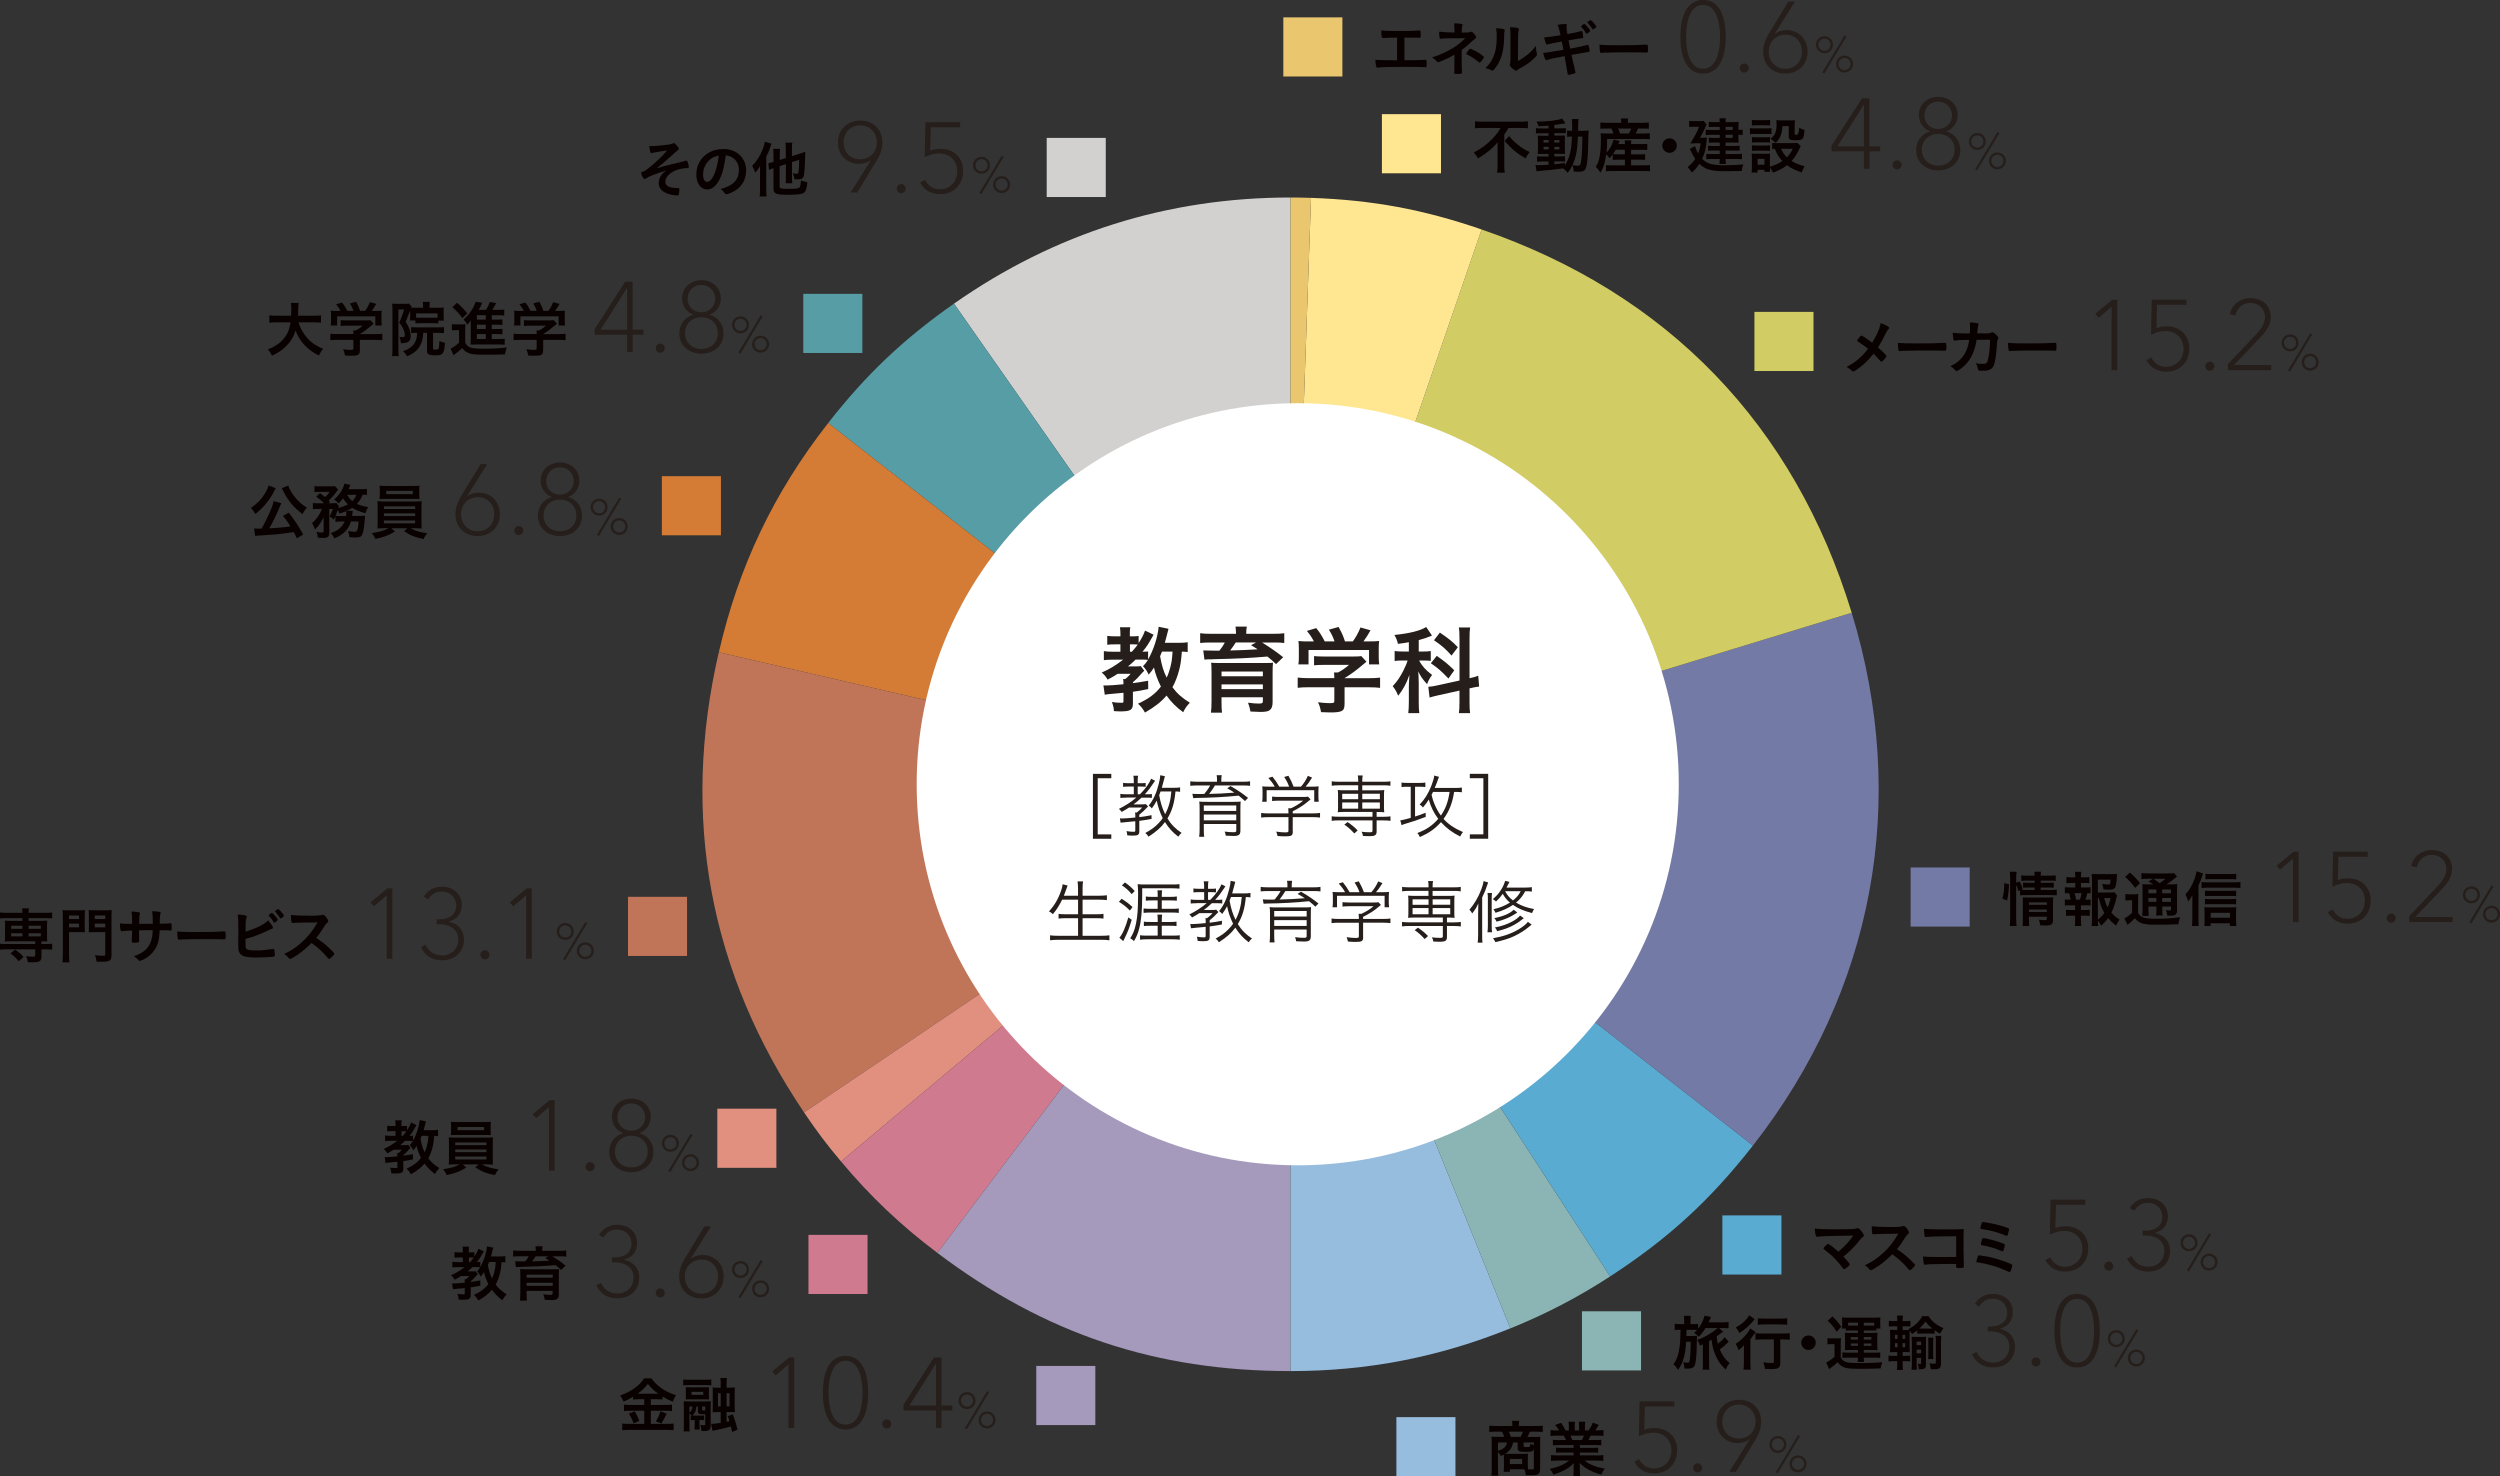 <?xml version="1.0" encoding="UTF-8"?>
<svg id="_レイヤー_2" data-name="レイヤー 2" xmlns="http://www.w3.org/2000/svg" viewBox="0 0 685.68 404.9">
  <rect x="0" y="0" width="685.68" height="404.9" fill="#333333" stroke="none"/>
  <defs>
    <style>
      .cls-1 {
        fill: #5aabd2;
      }

      .cls-1, .cls-2, .cls-3, .cls-4, .cls-5, .cls-6, .cls-7, .cls-8, .cls-9, .cls-10, .cls-11, .cls-12, .cls-13, .cls-14, .cls-15, .cls-16, .cls-17 {
        stroke-width: 0px;
      }

      .cls-2 {
        fill: #579da6;
      }

      .cls-3 {
        fill: #090000;
      }

      .cls-4 {
        fill: #251e1b;
      }

      .cls-5 {
        fill: #d07a90;
      }

      .cls-6 {
        fill: #d2cc65;
      }

      .cls-7 {
        fill: #e1907f;
      }

      .cls-8 {
        fill: #d3d1d0;
      }

      .cls-9 {
        fill: #d47b35;
      }

      .cls-10 {
        fill: #c07558;
      }

      .cls-11 {
        fill: #a599bc;
      }

      .cls-12 {
        fill: #8bb4b4;
      }

      .cls-13 {
        fill: #96bddd;
      }

      .cls-14 {
        fill: #747aa6;
      }

      .cls-15 {
        fill: #fff;
      }

      .cls-16 {
        fill: #ffe792;
      }

      .cls-17 {
        fill: #eac66e;
      }
    </style>
  </defs>
  <g id="_レイヤー_1-2" data-name="レイヤー 1">
    <g>
      <g>
        <path class="cls-8" d="m353.96,215.11l-92.31-131.83c27.67-19.37,58.54-29.11,92.31-29.11v160.94Z"/>
        <path class="cls-2" d="m353.96,215.11l-126.82-99.08c10.4-13.31,20.68-23.06,34.51-32.75l92.31,131.83Z"/>
        <path class="cls-9" d="m353.96,215.11l-156.81-36.2c5.46-23.64,15.05-43.76,29.99-62.88l126.82,99.08Z"/>
        <path class="cls-10" d="m353.96,215.11l-133.43,90c-25.99-38.54-33.85-80.9-23.39-126.2l156.81,36.2Z"/>
        <path class="cls-7" d="m353.96,215.11l-123.29,103.45c-4.06-4.83-6.61-8.22-10.14-13.45l133.43-90Z"/>
        <path class="cls-5" d="m353.96,215.11l-96.86,128.53c-10.08-7.6-18.32-15.41-26.43-25.08l123.29-103.45Z"/>
        <path class="cls-11" d="m353.96,215.11v160.94c-36.98,0-67.33-10.15-96.86-32.41l96.86-128.53Z"/>
        <path class="cls-13" d="m353.96,215.11l60.29,149.22c-19.61,7.92-39.13,11.72-60.29,11.72v-160.94Z"/>
        <path class="cls-12" d="m353.96,215.11l87.65,134.98c-8.87,5.76-17.56,10.28-27.36,14.25l-60.29-149.22Z"/>
        <path class="cls-1" d="m353.96,215.11l126.82,99.08c-11.71,14.99-23.22,25.53-39.17,35.89l-87.65-134.98Z"/>
        <path class="cls-14" d="m353.96,215.11l153.91-47.05c15.77,51.6,6.13,103.62-27.09,146.14l-126.82-99.08Z"/>
        <path class="cls-6" d="m353.96,215.11l52.4-152.17c51.01,17.57,85.74,53.52,101.51,105.12l-153.91,47.05Z"/>
        <path class="cls-16" d="m353.96,215.11l5.62-160.84c16.88.59,30.81,3.17,46.78,8.67l-52.4,152.17Z"/>
        <path class="cls-17" d="m353.96,215.11V54.17c2.04,0,3.57.03,5.62.1l-5.62,160.84Z"/>
      </g>
      <path class="cls-15" d="m355.93,319.61c57.72,0,104.51-46.79,104.51-104.51s-46.79-104.51-104.51-104.51-104.51,46.79-104.51,104.51,46.79,104.51,104.51,104.51"/>
      <g>
        <path class="cls-4" d="m325.8,178.85c-.5-.08-.9-.11-1.65-.13-.21,2.6-.34,3.48-.72,4.96-.45,1.78-1.06,3.37-1.86,4.81,1.27,1.73,2.63,2.92,4.78,4.25-.88.9-1.3,1.49-1.83,2.6-1.86-1.33-3.35-2.84-4.57-4.57-1.49,1.75-3.11,3.03-5.92,4.67-.53-.98-1.17-1.81-1.91-2.44,3-1.38,4.73-2.68,6.29-4.7-.85-1.65-1.57-3.58-1.91-5.21-.5.8-.77,1.14-1.46,1.94-.45-1.01-.72-1.41-1.54-2.31.58-.58.82-.93,1.35-1.73-.53-.05-.88-.08-1.46-.08h-1.94c-.8.8-1.28,1.22-2.07,1.86h1.96c.96,0,1.2,0,1.54-.08l.96,1.27-.56.56c-.96,1.14-1.57,1.75-2.55,2.58v.27c1.27-.16,2.07-.29,4.17-.66l.03,2.28c-2.07.43-2.84.56-4.2.74v3.21c0,1.78-.64,2.18-3.56,2.18-.42,0-.77-.03-1.65-.08-.03-.88-.21-1.59-.56-2.5.9.16,1.65.21,2.73.21.4,0,.45-.08.45-.53v-2.21c-1.38.13-2.36.24-3.8.35-.61.05-.93.11-1.33.19l-.37-2.57c.4.03.53.03.72.03.85,0,2.87-.13,4.78-.34,0-.85-.03-1.09-.11-1.43h.61c.69-.58.93-.8,1.46-1.43h-3.56c-1.01.64-1.67,1.04-2.74,1.59-.56-.9-.9-1.33-1.62-1.94,2.28-1.01,3.72-1.89,5.87-3.53h-2.95c-.93,0-1.75.05-2.34.13v-2.47c.64.11,1.38.16,2.39.16h2.15v-2.02h-1.51c-.98,0-1.57.03-2.1.11v-2.44c.53.08,1.22.13,2.12.13h1.49v-.69c0-.72-.05-1.27-.13-1.8h2.84c-.11.5-.13.98-.13,1.8v.69h.9c.69,0,1.09-.03,1.51-.11v1.96c.85-1.3,1.41-2.39,1.75-3.42l2.36,1.12c-1.65,2.92-1.7,3-3.05,4.67.88,0,1.2-.03,1.54-.08v2.2c1.46-2.47,2.71-6.35,2.89-8.97l2.71.56q-.16.56-.48,1.89c-.05.26-.24.93-.53,1.96h3.72c1.2,0,1.94-.05,2.55-.16v2.71Zm-15.35-.11c.69-.77.96-1.09,1.62-1.96-.24-.03-.69-.05-1.04-.05h-1.12v2.02h.53Zm8.26-.03c-.27.64-.35.85-.53,1.27.48,2.63.9,4.06,1.8,5.87.4-.8.66-1.57.98-2.73.4-1.54.5-2.26.64-4.41h-2.89Z"/>
        <path class="cls-4" d="m338.99,173.51c0-.69-.03-.98-.13-1.65h3.11c-.11.5-.16,1.04-.16,1.65v.32h7.54c1.33,0,2.02-.03,2.89-.16v2.68c-.93-.11-1.62-.13-2.71-.13h-3.4c1.99,1.19,4.09,2.66,5.81,4.04l-1.96,1.88c-1.06-.98-1.43-1.33-2.36-2.07-4.59.4-8.89.61-14.47.72-.27.03-.64.03-1.09.05h-.82c-.21.03-.58.05-.9.08l-.32-2.55.32.03q.69.05,2.76.05h1.35c.61-.77,1.06-1.41,1.49-2.23h-4.01c-1.2,0-1.86.03-2.76.13v-2.68c.85.13,1.59.16,2.95.16h6.88v-.32Zm-3.96,19.06c0,1.2.03,2.1.13,2.89h-3.03c.11-.9.16-1.78.16-3.21v-7.91c0-1.22-.03-1.91-.11-2.57.56.05,1.46.08,2.87.08h11.34q1.94-.03,2.12-.03c.05,0,.16-.03.35-.03.05-.03.16-.03.29-.03-.08.72-.11,1.49-.11,2.71v8.1c0,1.14-.24,1.78-.8,2.21-.48.34-1.12.48-2.55.48-.56,0-.98-.03-2.73-.11-.13-.8-.27-1.3-.66-2.42,1.3.19,2.23.24,3.11.24.74,0,.96-.16.96-.69v-1.04h-11.34v1.33Zm11.34-8.39h-11.34v1.3h11.34v-1.3Zm-11.34,4.83h11.34v-1.3h-11.34v1.3Zm3.9-12.8c-.35.58-.98,1.49-1.54,2.2,2.07-.03,5.63-.19,7.54-.32-.74-.5-.93-.61-1.81-1.14l1.38-.74h-5.58Z"/>
        <path class="cls-4" d="m359.03,188.49c-1.33,0-2.31.05-3.11.16v-2.81c.9.11,1.91.16,3.08.16h6.96v-.19c0-.5-.03-.93-.08-1.38h1.12c1.09-.56,1.91-1.14,3-2.07h-7.01c-1.06,0-1.83.03-2.58.11v-2.52c.74.08,1.51.11,2.6.11h8.42c.98,0,1.51-.03,1.94-.11l1.41,1.54q-.37.32-.93.77c-1.8,1.54-3.11,2.52-5.07,3.72v.03h6.61c1.22,0,2.39-.05,3.13-.16v2.81c-.72-.11-1.81-.16-3.16-.16h-6.58v4.46c0,1.3-.27,1.86-.98,2.12-.64.24-1.43.32-2.95.32-.32,0-1.14-.03-2.52-.08-.27-1.38-.4-1.81-.85-2.71,1.25.16,2.39.24,3.16.24,1.14,0,1.33-.08,1.33-.58v-3.77h-6.93Zm1.33-12.58c-.61-1.14-.93-1.65-1.91-2.87l2.55-.77c.93,1.12,1.43,1.91,2.34,3.64h2.68c-.45-1.3-.82-2.07-1.54-3.21l2.66-.74c1.04,1.94,1.2,2.31,1.75,3.96h2.15c.77-.98,1.65-2.63,2.1-3.82l2.76.77c-.58,1.06-1.35,2.28-1.94,3.05h1.17c1.75,0,2.2-.03,3.13-.11-.08.66-.11,1.17-.11,2.12v2.36c0,.69.05,1.33.13,1.94h-2.79v-3.96h-16.59v3.96h-2.79c.11-.58.13-1.17.13-1.96v-2.34c0-.9-.03-1.51-.11-2.12,1.17.11,1.3.11,3.03.11h1.19Z"/>
        <path class="cls-4" d="m386.4,176.14c-1.12.21-1.51.27-2.97.45-.27-1.04-.45-1.51-.98-2.44,4.14-.42,7.14-1.17,8.71-2.18l1.59,2.34q-.11.05-.42.19c-.64.29-1.94.72-3.21,1.06v3.13h1.41c.85,0,1.35-.03,1.89-.13v2.71c-.56-.08-1.17-.11-1.94-.11h-1.25c.72,1.43,1.83,2.68,3.56,3.96-.58.74-.98,1.43-1.38,2.52-1.27-1.38-1.75-2.1-2.42-3.48.05.64.11,1.75.13,3.32v4.99c0,1.43.03,2.2.16,3.13h-3.03c.11-.93.16-1.83.16-3.13v-4.14c0-.61.03-1.3.16-3.24-.82,2.36-1.65,3.9-3.08,5.73-.56-1.3-.77-1.65-1.51-2.63,1.17-1.22,1.96-2.39,2.87-4.14.5-.98,1.01-2.15,1.22-2.89h-1.33c-.88,0-1.51.03-2.23.13v-2.73c.72.11,1.33.13,2.28.13h1.62v-2.55Zm13.89-1.09c0-1.46-.03-2.15-.16-2.95h3.08c-.13.85-.16,1.54-.16,2.95v10.97c1.43-.32,1.62-.37,2.39-.69l.24,2.97c-.66.08-1.46.21-2.42.45l-.21.03v3.82c0,1.41.03,2.18.16,3h-3.08c.13-.88.16-1.46.16-3.03v-3.16l-5.73,1.27c-.98.21-1.86.45-2.47.64l-.34-2.97h.21c.34,0,1.35-.16,2.18-.35l6.16-1.35v-11.6Zm-6.24,4.83c2.31,1.62,3.19,2.36,4.81,3.96l-1.59,2.26c-2.02-2.1-2.97-2.92-4.83-4.19l1.62-2.02Zm.88-6.37c2.5,1.7,3.5,2.52,4.91,4.01l-1.73,2.28c-1.62-1.83-2.76-2.81-4.81-4.2l1.62-2.1Z"/>
      </g>
      <g>
        <path class="cls-4" d="m299.76,212.25h5.04v1.2h-3.73v15.4h3.73v1.2h-5.04v-17.8Z"/>
        <path class="cls-4" d="m308.9,218.77c-.68,0-1.27.04-1.62.08v-1.12c.41.08.95.12,1.64.12h2.05v-2.12h-1.43c-.77,0-1.14.02-1.51.08v-1.1c.33.08.77.1,1.53.1h1.41v-.67c0-.56-.04-.98-.12-1.37h1.31c-.1.35-.12.71-.12,1.37v.67h.98c.56,0,.93-.02,1.2-.08v1.06c-.29-.04-.7-.06-1.14-.06h-1.04v2.12h.62c1.49-1.51,2.64-3.13,3.07-4.27l1.08.56c-1.47,2.16-1.78,2.57-2.82,3.71h.71c.6,0,.98-.02,1.23-.08v1.08c-.29-.06-.71-.08-1.23-.08h-1.62c-.69.68-1.31,1.18-2.18,1.85h2.05c.81,0,1.02-.02,1.33-.08l.6.66s-.04.04-.14.13c-.02.02-.06.06-.12.12-.73.81-1.23,1.27-2.14,1.99v.68c1.35-.17,1.87-.25,3.36-.54v1.02c-1.45.27-1.95.35-3.36.54v2.8c0,1-.33,1.25-1.68,1.25-.54,0-1-.02-1.62-.08-.04-.48-.08-.7-.21-1.16.75.13,1.37.19,1.97.19.35,0,.44-.08.44-.42v-2.47c-.81.1-1.39.15-2.72.25-.77.08-.91.08-1.31.15l-.19-1.2c.19.02.41.04.62.04.64,0,2.2-.12,3.61-.27v-.12c0-.68-.02-.97-.08-1.24h.46c.71-.54.98-.79,1.51-1.37h-3.63c-.75.48-1.12.71-2.01,1.2-.25-.38-.41-.54-.75-.83,1.85-.93,3.36-1.89,4.77-3.11h-2.76Zm14.77-1.6c-.42-.06-.6-.08-1.27-.1-.29,3.15-.93,5.31-2.2,7.41.98,1.62,2.2,2.86,3.88,3.96-.39.31-.62.58-.89,1.04-1.6-1.22-2.61-2.32-3.67-4.01-1.12,1.52-2.37,2.62-4.52,4.01-.29-.48-.5-.73-.87-1.02,1.68-.93,2.57-1.58,3.57-2.62.48-.48.85-.93,1.2-1.45-.73-1.45-1.37-3.3-1.64-4.81-.44.83-.73,1.31-1.35,2.14-.25-.33-.41-.48-.85-.79,1.27-1.53,2.12-3.38,2.76-5.96.27-1.12.39-1.74.41-2.35l1.27.27q-.08.27-.21.81c-.15.62-.46,1.78-.64,2.37h3.24c.87,0,1.29-.02,1.78-.12v1.22Zm-5.35-.1c-.19.52-.21.6-.39,1,.37,2.08.85,3.65,1.64,5.25.98-1.87,1.51-3.76,1.7-6.25h-2.95Z"/>
        <path class="cls-4" d="m333.8,213.96c0-.56-.02-.91-.12-1.35h1.41c-.08.41-.12.81-.12,1.35v.45h6c.85,0,1.37-.04,1.89-.12v1.24c-.6-.08-1.18-.1-1.85-.1h-7.78c-.54.87-1.08,1.68-1.6,2.32,2.57-.06,3.74-.12,6.93-.35-.7-.46-1.04-.68-1.97-1.18l.91-.62c1.95,1.12,3.13,1.91,4.81,3.24l-.85.87c-.79-.73-1.1-.98-1.74-1.49-3.49.37-7.86.6-11.62.64-.27.02-.62.04-.83.06l-.23-1.2c.69.04,1.02.06,2.12.06.31,0,.52,0,1.14-.02.58-.67,1.2-1.54,1.62-2.33h-3.59c-.71,0-1.31.04-1.87.1v-1.24c.5.08,1.06.12,1.91.12h5.42v-.45Zm-3.63,12.03v1.47c0,.91.02,1.52.1,2.05h-1.37c.08-.64.12-1.27.12-2.1v-5.79c0-.73-.02-1.24-.1-1.78.44.06,1.1.08,2.14.08h7.22c1.08,0,1.52-.02,2.01-.08-.06.48-.08,1.02-.08,1.95v6.02c0,1.12-.44,1.47-1.83,1.47-.21,0-.95-.02-2.2-.08-.04-.42-.12-.71-.29-1.12.98.13,1.62.17,2.38.17.69,0,.81-.08.81-.54v-1.72h-8.9Zm8.9-5.08h-8.9v1.51h8.9v-1.51Zm-8.9,2.49v1.6h8.9v-1.6h-8.9Z"/>
        <path class="cls-4" d="m354.58,228.02c0,1.16-.33,1.37-2.09,1.37-.54,0-1.43-.04-2.1-.1-.12-.54-.19-.79-.37-1.2.95.14,1.8.21,2.41.21.83,0,.96-.06.96-.46v-3.72h-5.54c-.79,0-1.41.04-1.95.12v-1.27c.52.08,1.14.12,1.93.12h5.56v-.33c0-.37-.02-.66-.06-1.08h.77c1.29-.6,2.35-1.27,3.32-2.08h-6.76c-.64,0-1.29.04-1.76.1v-1.22c.5.06,1.12.1,1.78.1h6.7c.68,0,1.08-.02,1.37-.08l.7.75q-.21.17-.64.52c-1.24,1.06-2.41,1.81-4.25,2.74v.58h5.52c.83,0,1.45-.04,1.97-.12v1.27c-.5-.08-1.16-.12-1.97-.12h-5.52v3.9Zm-4.96-12.26c-.54-.95-.89-1.43-1.74-2.39l1.12-.35c.85,1.06,1.16,1.53,1.87,2.74h2.7c-.35-.98-.71-1.7-1.35-2.66l1.16-.33c.7,1.25.98,1.85,1.41,2.99h2.03c.85-.98,1.37-1.81,1.89-2.97l1.16.48c-.77,1.24-1.16,1.8-1.78,2.49h1.45c1.06,0,1.51-.02,2.14-.08-.06.48-.08.83-.08,1.51v1.39c0,.45.04.87.1,1.31h-1.24v-3.15h-13.05v3.15h-1.23c.06-.42.1-.85.1-1.31v-1.39c0-.66-.02-1.08-.08-1.51.68.06,1.12.08,2.12.08h1.29Z"/>
        <path class="cls-4" d="m367.11,215.39c-.77,0-1.31.04-1.85.12v-1.22c.54.08,1.04.12,1.87.12h5.39v-.16c0-.75-.02-1.1-.12-1.56h1.35c-.08.46-.12.93-.12,1.56v.16h5.87c.81,0,1.31-.02,1.85-.12v1.22c-.6-.1-1.06-.12-1.83-.12h-5.89v1.37h4.46c.73,0,1.06-.02,1.58-.08-.06.48-.08.79-.08,1.33v3.47c0,.54.02.85.08,1.31-.54-.06-.91-.08-1.6-.08h-.5v1.31h1.95c.81,0,1.31-.04,1.85-.12v1.24c-.52-.08-1.1-.12-1.83-.12h-1.97v3.01c0,1.02-.44,1.31-1.99,1.31-.5,0-.7,0-1.76-.06-.06-.46-.1-.6-.37-1.16.68.1,1.43.15,2.22.15.64,0,.77-.08.77-.44v-2.82h-9.34c-.73,0-1.27.04-1.85.12v-1.24c.54.08,1.04.12,1.87.12h9.32v-1.31h-7.95c-.7,0-1.04.02-1.58.08.06-.48.08-.79.08-1.31v-3.47c0-.52-.02-.85-.08-1.33.5.06.85.08,1.58.08h4.02v-1.37h-5.41Zm1.02,2.32v1.49h4.38v-1.49h-4.38Zm0,2.39v1.7h4.38v-1.7h-4.38Zm3.32,8.49c-1-1.08-1.68-1.7-2.74-2.43l.89-.69c1.2.83,1.89,1.39,2.76,2.3l-.91.83Zm2.18-9.4h4.83v-1.49h-4.83v1.49Zm0,2.61h4.83v-1.7h-4.83v1.7Z"/>
        <path class="cls-4" d="m385.79,215.78c-.56,0-.98.02-1.39.1v-1.25c.44.08.83.1,1.49.1h3.55c.66,0,1.02-.02,1.49-.1v1.25c-.44-.08-.81-.1-1.37-.1h-1.45v8.17c1.29-.41,1.6-.52,2.9-1.04l.02,1.14c-2.62.98-2.97,1.1-6.04,2.03-.13.04-.41.15-.58.25l-.35-1.33c.71-.1,1.27-.23,2.86-.68v-8.53h-1.12Zm13.03,1.43c-.46,3.03-1.33,5.25-2.9,7.39,1.33,1.49,3.03,2.62,5.33,3.61-.37.42-.5.66-.75,1.22-2.14-1.06-3.78-2.28-5.29-3.94-1.6,1.81-3.17,2.92-5.77,4.09-.25-.54-.41-.77-.7-1.1,2.51-.95,4.11-2.04,5.73-3.9-1.18-1.54-2.1-3.42-2.59-5.29-.6.93-.68,1.02-1.6,2.18-.33-.41-.5-.54-.91-.81,1.39-1.43,2.38-3.03,3.21-5.15.48-1.24.73-2.12.79-2.8l1.31.35c-.15.37-.15.39-.27.7-.27.81-.39,1.1-.91,2.35h5.64c.87,0,1.33-.02,1.81-.12v1.31c-.46-.08-.93-.1-1.72-.1h-.42Zm-5.79,0c-.19.38-.23.46-.39.79.29,1.24.41,1.56.77,2.47.52,1.27,1.06,2.24,1.78,3.22,1.25-1.76,2.01-3.82,2.39-6.48h-4.56Z"/>
        <path class="cls-4" d="m403.13,230.04v-1.2h3.72v-15.4h-3.72v-1.2h5.04v17.8h-5.04Z"/>
      </g>
      <g>
        <path class="cls-4" d="m291.31,246.76c-.75,1.54-1.5,2.74-2.55,3.98-.37-.39-.6-.56-1.06-.77,1.49-1.6,2.55-3.42,3.34-5.71.27-.79.37-1.2.41-1.74l1.37.37c-.12.27-.21.52-.37,1-.04.1-.25.69-.66,1.78h3.88v-1.95c0-.77-.04-1.27-.13-1.97h1.51c-.1.6-.13,1.2-.13,1.95v1.97h4.57c.83,0,1.49-.04,2.1-.12v1.33c-.68-.08-1.25-.12-2.08-.12h-4.59v4h3.76c.93,0,1.45-.02,1.97-.12v1.31c-.54-.08-1.12-.12-1.97-.12h-3.76v4.83h5.17c.95,0,1.54-.04,2.18-.13v1.37c-.7-.1-1.24-.14-2.16-.14h-11.89c-.91,0-1.54.04-2.22.14v-1.37c.69.1,1.25.13,2.2.13h5.48v-4.83h-3.38c-.87,0-1.45.04-1.97.12v-1.31c.52.1,1,.12,1.97.12h3.38v-4h-4.36Z"/>
        <path class="cls-4" d="m307.61,246.51c1.31.81,1.93,1.25,3.01,2.28l-.73.95c-1.1-1.12-1.76-1.62-2.99-2.39l.71-.83Zm2.78,5.77c-.58,1.97-1,3.15-1.72,4.59q-.35.73-.4.85t-.21.41l-1.04-.95c.79-.81,1.72-2.93,2.45-5.56l.93.66Zm-1.85-10.25c1.18.83,1.85,1.43,2.68,2.37l-.83.83c-.95-1.1-1.56-1.66-2.68-2.41l.83-.79Zm4.73,3.71c0,3.96-.27,6.85-.81,8.88-.37,1.41-.73,2.32-1.45,3.51-.37-.39-.5-.48-1.02-.79.64-1,.95-1.7,1.27-2.76.46-1.49.79-3.94.83-6.12l.06-3.38c0-.54-.04-1.76-.12-2.59.5.08.91.1,1.74.1h7.78c.91,0,1.43-.02,1.95-.1v1.24c-.62-.06-1.27-.1-1.95-.1h-8.28v2.1Zm2.18,8.17c-.81,0-1.18.02-1.72.08v-1.22c.39.08.83.1,1.72.1h2.08v-.21c0-.87-.02-1.37-.08-1.81h1.29c-.08.43-.1.98-.1,1.81v.21h2.35c.83,0,1.26-.02,1.7-.1v1.22c-.42-.06-.95-.08-1.7-.08h-2.35v2.7h3.13c.93,0,1.31-.02,1.81-.1v1.23c-.58-.08-1.2-.12-1.83-.12h-7.24c-.73,0-1.29.04-1.83.12v-1.23c.46.08,1.06.1,1.81.1h3.03v-2.7h-2.08Zm.46-6.95c-.68,0-1.14.02-1.64.08v-1.16c.43.08.85.1,1.64.1h1.62c0-.98-.02-1.35-.08-1.79h1.29c-.08.4-.1.83-.1,1.79h2.45c.83,0,1.23-.02,1.68-.12v1.18c-.5-.06-.96-.08-1.68-.08h-2.45v2.3h2.95c.89,0,1.27-.02,1.72-.1v1.22c-.54-.06-1.14-.1-1.78-.1h-6.2c-.54,0-1.14.04-1.68.1v-1.22c.39.06.93.1,1.72.1h2.14v-2.3h-1.62Z"/>
        <path class="cls-4" d="m328.2,247.73c-.67,0-1.27.04-1.62.08v-1.12c.41.08.95.12,1.64.12h2.05v-2.12h-1.43c-.77,0-1.14.02-1.51.08v-1.1c.33.08.77.1,1.52.1h1.41v-.67c0-.56-.04-.98-.12-1.37h1.31c-.1.35-.12.71-.12,1.37v.67h.98c.56,0,.93-.02,1.2-.08v1.06c-.29-.04-.69-.06-1.14-.06h-1.04v2.12h.62c1.49-1.51,2.64-3.13,3.07-4.27l1.08.56c-1.47,2.16-1.78,2.57-2.82,3.71h.71c.6,0,.98-.02,1.24-.08v1.08c-.29-.06-.71-.08-1.24-.08h-1.62c-.7.68-1.31,1.18-2.18,1.85h2.05c.81,0,1.02-.02,1.33-.08l.6.66-.13.13s-.06.06-.12.12c-.73.81-1.24,1.27-2.14,1.99v.68c1.35-.17,1.87-.25,3.36-.54v1.02c-1.45.27-1.95.35-3.36.54v2.8c0,1-.33,1.25-1.68,1.25-.54,0-1-.02-1.62-.08-.04-.48-.08-.7-.21-1.16.75.13,1.37.19,1.97.19.35,0,.44-.08.44-.42v-2.47c-.81.1-1.39.15-2.72.25-.77.08-.91.08-1.31.15l-.19-1.2c.19.02.41.04.62.04.64,0,2.2-.12,3.61-.27v-.12c0-.68-.02-.97-.08-1.24h.46c.71-.54.98-.79,1.51-1.37h-3.63c-.75.48-1.12.71-2.01,1.2-.25-.38-.4-.54-.75-.83,1.85-.93,3.36-1.89,4.77-3.11h-2.76Zm14.77-1.6c-.42-.06-.6-.08-1.27-.1-.29,3.15-.93,5.31-2.2,7.41.98,1.62,2.2,2.86,3.88,3.96-.39.31-.62.58-.89,1.04-1.6-1.22-2.61-2.32-3.67-4.01-1.12,1.52-2.37,2.62-4.52,4.01-.29-.48-.5-.73-.87-1.02,1.68-.93,2.57-1.58,3.57-2.62.48-.48.85-.93,1.2-1.45-.73-1.45-1.37-3.3-1.64-4.81-.44.83-.73,1.31-1.35,2.14-.25-.33-.41-.48-.85-.79,1.27-1.53,2.12-3.38,2.76-5.96.27-1.12.39-1.74.41-2.35l1.27.27q-.08.27-.21.81c-.15.62-.46,1.78-.64,2.37h3.24c.87,0,1.29-.02,1.78-.12v1.22Zm-5.35-.1c-.19.52-.21.6-.38,1,.37,2.08.85,3.65,1.64,5.25.98-1.87,1.5-3.76,1.7-6.25h-2.95Z"/>
        <path class="cls-4" d="m353.11,242.92c0-.56-.02-.91-.12-1.35h1.41c-.08.41-.12.81-.12,1.35v.45h6c.85,0,1.37-.04,1.89-.12v1.24c-.6-.08-1.18-.1-1.85-.1h-7.78c-.54.87-1.08,1.68-1.6,2.32,2.57-.06,3.75-.12,6.93-.35-.69-.46-1.04-.68-1.97-1.18l.91-.62c1.95,1.12,3.13,1.91,4.81,3.24l-.85.87c-.79-.73-1.1-.98-1.74-1.49-3.49.37-7.86.6-11.62.64-.27.02-.62.04-.83.06l-.23-1.2c.7.04,1.02.06,2.12.06.31,0,.52,0,1.14-.02.58-.67,1.2-1.54,1.62-2.33h-3.59c-.71,0-1.31.04-1.87.1v-1.24c.5.08,1.06.12,1.91.12h5.42v-.45Zm-3.63,12.03v1.47c0,.91.02,1.52.1,2.05h-1.37c.08-.64.12-1.27.12-2.1v-5.79c0-.73-.02-1.24-.1-1.78.44.06,1.1.08,2.14.08h7.22c1.08,0,1.53-.02,2.01-.08-.06.48-.08,1.02-.08,1.95v6.02c0,1.12-.44,1.47-1.83,1.47-.21,0-.95-.02-2.2-.08-.04-.42-.12-.71-.29-1.12.98.13,1.62.17,2.37.17.7,0,.81-.08.81-.54v-1.72h-8.9Zm8.9-5.08h-8.9v1.51h8.9v-1.51Zm-8.9,2.49v1.6h8.9v-1.6h-8.9Z"/>
        <path class="cls-4" d="m373.88,256.97c0,1.16-.33,1.37-2.08,1.37-.54,0-1.43-.04-2.1-.1-.12-.54-.19-.79-.37-1.2.95.14,1.79.21,2.41.21.83,0,.96-.06.96-.46v-3.72h-5.54c-.79,0-1.41.04-1.95.12v-1.27c.52.08,1.14.12,1.93.12h5.56v-.33c0-.37-.02-.66-.06-1.08h.77c1.29-.6,2.36-1.27,3.32-2.08h-6.76c-.64,0-1.29.04-1.76.1v-1.22c.5.06,1.12.1,1.78.1h6.7c.68,0,1.08-.02,1.37-.08l.69.75q-.21.17-.64.52c-1.23,1.06-2.41,1.81-4.25,2.74v.58h5.52c.83,0,1.45-.04,1.97-.12v1.27c-.5-.08-1.16-.12-1.97-.12h-5.52v3.9Zm-4.96-12.26c-.54-.95-.89-1.43-1.74-2.39l1.12-.35c.85,1.06,1.16,1.53,1.87,2.74h2.7c-.35-.98-.71-1.7-1.35-2.66l1.16-.33c.69,1.25.98,1.85,1.41,2.99h2.03c.85-.98,1.37-1.81,1.89-2.97l1.16.48c-.77,1.24-1.16,1.8-1.78,2.49h1.45c1.06,0,1.51-.02,2.14-.08-.06.48-.08.83-.08,1.51v1.39c0,.45.04.87.1,1.31h-1.24v-3.15h-13.05v3.15h-1.24c.06-.42.1-.85.1-1.31v-1.39c0-.66-.02-1.08-.08-1.51.68.06,1.12.08,2.12.08h1.29Z"/>
        <path class="cls-4" d="m386.41,244.35c-.77,0-1.31.04-1.85.12v-1.22c.54.08,1.04.12,1.87.12h5.38v-.16c0-.75-.02-1.1-.12-1.56h1.35c-.08.46-.12.93-.12,1.56v.16h5.87c.81,0,1.31-.02,1.85-.12v1.22c-.6-.1-1.06-.12-1.83-.12h-5.89v1.37h4.46c.73,0,1.06-.02,1.58-.08-.06.48-.08.79-.08,1.33v3.47c0,.54.02.85.08,1.31-.54-.06-.91-.08-1.6-.08h-.5v1.31h1.95c.81,0,1.31-.04,1.85-.12v1.24c-.52-.08-1.1-.12-1.83-.12h-1.97v3.01c0,1.02-.44,1.31-1.99,1.31-.5,0-.69,0-1.76-.06-.06-.46-.1-.6-.37-1.16.68.1,1.43.15,2.22.15.64,0,.77-.08.77-.44v-2.82h-9.34c-.73,0-1.27.04-1.85.12v-1.24c.54.08,1.04.12,1.87.12h9.32v-1.31h-7.95c-.69,0-1.04.02-1.58.08.06-.48.08-.79.08-1.31v-3.47c0-.52-.02-.85-.08-1.33.5.06.85.08,1.58.08h4.01v-1.37h-5.4Zm1.02,2.32v1.49h4.38v-1.49h-4.38Zm0,2.39v1.7h4.38v-1.7h-4.38Zm3.32,8.49c-1-1.08-1.68-1.7-2.74-2.43l.89-.69c1.2.83,1.89,1.39,2.76,2.3l-.91.83Zm2.18-9.4h4.83v-1.49h-4.83v1.49Zm0,2.61h4.83v-1.7h-4.83v1.7Z"/>
        <path class="cls-4" d="m405.41,250.49c0-.97.02-1.8.06-2.72-.46,1.06-.87,1.72-1.68,2.76-.27-.46-.48-.75-.77-1.02,1.29-1.49,2.45-3.42,3.22-5.48.37-.97.54-1.54.67-2.36l1.25.35c-.1.23-.13.33-.27.77-.37,1.14-.71,1.99-1.37,3.36v10.09c0,1.14,0,1.6.08,2.3h-1.31c.08-.66.12-1.24.12-2.28v-5.77Zm3.8-5.56c-.06.46-.08.83-.08,1.58v7.3c0,.98.02,1.37.1,1.89h-1.27c.08-.56.12-.98.12-1.89v-7.28c0-.75-.02-1.1-.1-1.6h1.24Zm10.92-.39c-.6-.08-1-.1-1.81-.1-.71,1.35-1.39,2.18-2.51,3.11,1.47.89,2.86,1.39,4.94,1.78-.23.35-.39.66-.54,1.1-2.43-.64-3.76-1.22-5.25-2.24-1.45.96-2.72,1.54-4.79,2.16-.17-.42-.33-.68-.58-.96,1.95-.48,3.11-.95,4.54-1.83-.93-.81-1.37-1.35-1.97-2.41-.7.96-1.04,1.37-1.87,2.14-.13-.23-.42-.46-.85-.68,1.02-.89,1.6-1.53,2.22-2.51.56-.87.87-1.56,1.16-2.51l1.18.29c-.39.79-.48.95-.81,1.56h5.06c.95,0,1.45-.04,1.89-.12v1.22Zm-.04,9.05c-.21.16-.39.29-.73.6-1.14.96-2.62,1.89-4.11,2.59-1.43.66-2.9,1.12-5.12,1.62-.21-.48-.37-.75-.64-1.06,2.91-.52,5.15-1.31,7.1-2.49,1.25-.77,1.99-1.37,2.47-2.01l1.02.75Zm-3.96-3.32q-.19.12-.6.42c-.5.35-1.64.95-2.57,1.31-.81.33-1.43.52-2.49.79-.15-.38-.31-.62-.64-.98,2.41-.44,4.42-1.31,5.33-2.3l.97.75Zm1.81,1.56c-1.2.96-1.68,1.29-2.57,1.79-1.33.75-2.68,1.26-4.73,1.78-.21-.5-.37-.75-.64-1.02,1.87-.35,3.36-.87,4.79-1.64.97-.52,1.74-1.12,2.12-1.64l1.02.73Zm-5.12-7.39c.58,1.1,1.12,1.72,2.14,2.53,1.04-.83,1.56-1.45,2.12-2.53h-4.27Z"/>
      </g>
      <g>
        <path class="cls-17" d="m368.18,4.76v16.22h-16.2V4.76h16.2Z"/>
        <g>
          <path class="cls-3" d="m383.19,10.31c-.5,0-.55.02-1.07.02-.89,0-1.39.02-2.2.07-.33.03-.47.03-.54.03-.42,0-.5-.32-.54-2.09.99.13,2.25.17,5.28.17,2.73,0,4.12-.05,5.04-.15.07-.02.15-.02.2-.02.25,0,.3.19.3,1.34,0,.59-.05.69-.3.69q-.12,0-.8-.03c-.2-.02-1.29-.02-3.37-.02v6.2c3.4,0,4.49-.03,5.31-.1.2-.03.34-.03.39-.03h.12c.08,0,.17.03.2.1.05.12.08.59.08,1.22s-.05.74-.32.74t-.27-.02c-.64-.07-2.66-.1-5.48-.1-3.74,0-6.18.07-7.12.2-.17.03-.23.03-.3.03-.17,0-.27-.07-.33-.22-.12-.32-.22-1.12-.25-1.93,1.02.08,2.01.1,5.96.12v-6.22Z"/>
          <path class="cls-3" d="m398.93,14.98c-.94.57-2.01,1.11-3.15,1.59-.75.32-1.22.49-1.34.49s-.2-.03-.3-.15c-.52-.59-.79-.82-1.36-1.17,1.36-.4,2.75-.97,4.34-1.79,1.86-.94,2.93-1.73,4.78-3.47-5.04,0-5.81.02-6.72.15-.05.02-.08.02-.12.02-.13,0-.18-.07-.22-.27-.08-.5-.12-.97-.12-1.68,1.06.13,2.43.2,4.21.22v-.7c0-.54-.05-1.34-.12-1.81.92,0,1.54.05,1.99.15.23.05.35.15.35.32,0,.07-.02.12-.07.22-.1.22-.17.65-.17,1.16v.69c1.56,0,2.11-.05,2.48-.23.03-.02.07-.02.12-.02.22,0,.45.18.79.57.4.47.57.75.57.94,0,.17-.08.27-.3.42-.3.2-.57.44-1.29,1.09-.9.84-1.32,1.19-2.38,1.98v3.55c0,.52.03,1.71.05,2.08.02.27.02.44.02.5v.13c0,.1-.03.17-.1.2-.12.07-.65.12-1.11.12h-.12c-.74-.02-.77-.03-.79-.23,0-.15,0-.17.03-.79.02-.5.03-1.36.03-2.35v-1.91Zm3.63-.94c.39-.52.54-.67.67-.67s.37.1.94.37c.94.45,1.99,1.11,2.63,1.66.15.12.18.18.18.25,0,.17-.12.37-.59,1.02-.27.35-.42.49-.57.49-.08,0-.15-.03-.25-.12-.99-.84-2.31-1.71-3.17-2.06-.2-.07-.25-.12-.25-.22,0-.12.15-.4.4-.72Z"/>
          <path class="cls-3" d="m412.5,8.01c.13.05.2.15.2.29,0,.07,0,.1-.03.23-.1.37-.12.64-.12,1.31-.03,4.09-.77,6.7-2.53,8.93-.38.47-.54.62-.7.62-.07,0-.15-.03-.29-.1-.45-.29-.87-.44-1.62-.6,1.16-1.17,1.61-1.79,2.11-2.93.7-1.58.99-3.17.99-5.56,0-1.11-.03-1.61-.17-2.45.94.02,1.71.12,2.16.27Zm1.79,1.63c0-.82-.05-1.47-.15-2.18,1.81.07,2.46.2,2.46.54,0,.1-.02.15-.08.33-.05.1-.1.37-.12.62q-.05.45-.08,7.82c2.13-1.21,3.52-2.36,4.93-4.14.03.87.1,1.51.25,2.01.05.15.05.2.05.29,0,.27-.17.49-.94,1.21-1.24,1.14-2.08,1.72-3.64,2.55-.37.18-.59.33-.79.52-.12.1-.27.17-.38.17-.2,0-.8-.4-1.24-.82-.34-.33-.49-.59-.49-.8,0-.08.02-.13.07-.28.12-.32.15-.62.15-1.54v-6.28Z"/>
          <path class="cls-3" d="m427.15,6.81c.75-.15,1.47-.22,2.13-.22.34,0,.45.08.45.32,0,.07,0,.12-.05.29-.02.1-.03.22-.03.33,0,.3.03.59.25,1.81,1.36-.22,2.95-.57,3.67-.79.12-.05.15-.05.25-.05.12,0,.17.1.23.42s.2,1.17.2,1.31c0,.2-.07.24-.72.3-.42.03-.65.07-1.49.22q-.3.05-1.83.32.29,1.47.44,2.26.37-.07.74-.13c1.68-.3,2.81-.55,3.59-.79.27-.08.44-.13.49-.13.13,0,.18.07.24.23.13.44.3,1.24.3,1.51,0,.15-.03.17-.54.25q-.27.05-.82.15-.9.15-3.63.62.44,2.11,1.04,4.54c.03.13.05.23.05.27,0,.17-.07.22-.35.32-.47.17-1.34.35-1.57.35-.17,0-.2-.05-.25-.37-.12-.8-.38-2.29-.82-4.76-3.42.64-3.69.7-4.64,1.04-.22.07-.29.08-.37.08-.13,0-.22-.07-.3-.25-.2-.42-.37-.96-.57-1.78.87-.03,1.79-.17,5.56-.82-.2-.99-.34-1.71-.45-2.28q-3.05.54-3.9.79c-.13.05-.17.05-.2.05q-.27,0-.75-1.96.92-.02,4.52-.6c-.27-1.27-.54-2.23-.84-2.85Zm7.84,2.29c-.35-.65-.72-1.14-1.24-1.68-.1-.1-.1-.12-.1-.17,0-.1.1-.2.39-.42.27-.2.37-.25.47-.25.13,0,.3.13.72.59.54.6.92,1.12.92,1.26,0,.2-.75.8-.97.8-.07,0-.12-.03-.19-.13Zm2.33-1.27c-.1.07-.25.17-.3.18t-.08.03s-.03.02-.05.02c-.05,0-.12-.05-.15-.13-.23-.44-.85-1.24-1.29-1.66t-.08-.12q.1-.17.27-.29c.25-.17.52-.33.55-.33q.2.03.4.2c.45.4,1.26,1.41,1.26,1.61,0,.08-.19.25-.52.49Z"/>
          <path class="cls-3" d="m444.75,12.4c3.07,0,4.83-.03,6.52-.15h.22c.5,0,.5.02.5,1.36,0,.69-.05.8-.33.8h-.07c-1.11-.05-1.73-.05-6.57-.05-1.78,0-2.66.02-4.21.07h-.49c-.54,0-.62.02-.94.07-.08,0-.15.02-.18.02-.18,0-.3-.08-.33-.23-.1-.42-.17-1.27-.17-2.04,1.36.13,2.55.17,6.05.17Z"/>
          <path class="cls-4" d="m473.32,10.12c0,4.8-1.34,10.06-6.22,10.06s-6.22-5.26-6.22-10.06,1.34-10.12,6.22-10.12,6.22,5.26,6.22,10.12Zm-10.88,0c0,3.57.79,8.72,4.66,8.72s4.66-5.15,4.66-8.72-.82-8.78-4.66-8.78-4.66,5.21-4.66,8.78Z"/>
          <path class="cls-4" d="m478.39,19.91c-.74,0-1.23-.57-1.23-1.25,0-.63.49-1.23,1.23-1.23s1.23.6,1.23,1.23c0,.68-.49,1.25-1.23,1.25Z"/>
          <path class="cls-4" d="m486.76,9.27l.05.05c.68-.65,1.99-1.06,3.19-1.06,3.3,0,5.78,2.45,5.78,5.92s-2.54,6-6.11,6-6.08-2.43-6.08-6c0-1.85.63-3.44,1.69-5.18l5.21-8.56h1.8l-5.54,8.83Zm2.92,9.6c2.67,0,4.55-1.99,4.55-4.69s-1.8-4.66-4.5-4.66-4.61,2.02-4.61,4.66,1.88,4.69,4.55,4.69Z"/>
          <path class="cls-4" d="m500.41,14.59c-1.31,0-2.33-1.01-2.33-2.32s1.02-2.33,2.33-2.33,2.32,1.02,2.32,2.33-1.01,2.32-2.32,2.32Zm0-4c-.93,0-1.67.74-1.67,1.68s.74,1.67,1.67,1.67,1.65-.71,1.65-1.67-.74-1.68-1.65-1.68Zm-.04,9.56l-.56-.3,6.11-10.18.55.3-6.1,10.18Zm5.54-.26c-1.31,0-2.32-1.01-2.32-2.32s1.01-2.32,2.32-2.32,2.33,1.01,2.33,2.32-1.04,2.32-2.33,2.32Zm0-4c-.91,0-1.65.74-1.65,1.68s.74,1.66,1.65,1.66,1.66-.71,1.66-1.66-.74-1.68-1.66-1.68Z"/>
        </g>
      </g>
      <path class="cls-16" d="m395.22,31.31v16.22h-16.2v-16.22h16.2Z"/>
      <g>
        <path class="cls-3" d="m406.75,35.09c-.67,0-1.56.03-2.2.1v-1.91c.65.07,1.32.1,2.14.1h10.24c.94,0,1.62-.03,2.13-.1v1.91c-.64-.07-1.41-.1-2.09-.1h-3.25c-.32.64-.5.92-1.14,1.79v8.44c0,.75.03,1.42.12,2.03h-2.08c.07-.6.12-1.34.12-2.03v-4.83c0-.55,0-.94.02-1.49-.55.72-1.34,1.51-2.35,2.35-.79.64-1.61,1.21-3.07,2.13-.25-.59-.54-.99-1.12-1.66,2.09-1.09,3.57-2.19,5.08-3.74,1.05-1.09,1.59-1.79,2.28-3h-4.83Zm7.14,2.26c.82.96,1.41,1.54,2.35,2.29,1.21.97,2.13,1.54,3.3,2.06-.47.6-.75,1.04-1.11,1.76-2.43-1.41-4.12-2.83-5.73-4.81l1.19-1.31Z"/>
        <path class="cls-3" d="m424.74,34.46c-.84.07-1.59.12-2.75.18-.13-.45-.25-.72-.57-1.29,3.12,0,5.9-.33,7-.85l.96,1.31c-.08.02-.12.02-.22.03q-.13.02-.38.07s-.13.02-.27.05c-.64.12-1.42.23-2.2.33v.9h1.68c.74,0,1.14-.02,1.47-.07v1.44c-.25-.03-.47-.05-1.16-.05h-1.99v.69h1.57c.72,0,1.04-.02,1.36-.03-.03.28-.05.6-.05,1.41v2.18c.02.75.03,1.24.05,1.46-.37-.03-.69-.03-1.46-.03h-1.47v.72h1.41c.8,0,1.14-.02,1.51-.05v1.47c-.3-.05-.5-.07-1.12-.07h-1.79v.79c.8-.07,1.32-.13,2.88-.35v.69c.7-1.06,1.22-2.33,1.51-3.7.25-1.17.35-2.09.44-4.22-.67,0-.92.02-1.34.07v-1.74c.34.05.59.07,1.14.07h.25v-1.17c0-1.34-.02-1.61-.1-2.04h1.86c-.07.35-.08.67-.1,1.32,0,.12,0,.84-.02,1.89h1.39c.69,0,1.05-.02,1.51-.07-.07.59-.07.7-.12,3.02-.07,4.14-.29,6.42-.69,7.34-.29.7-.82.96-1.98.96-.25,0-1.06-.03-1.31-.05-.05-.72-.12-1.04-.37-1.74-.4.82-.65,1.26-1.31,2.11-.32-.49-.74-.91-1.24-1.27-2.33.33-3.33.45-6.32.69-.32.03-.57.05-.96.12l-.28-1.71c.37.03.49.03.85.03.7,0,.97-.02,2.71-.12v-.89h-1.64c-.52,0-1.07.02-1.51.07v-1.49c.45.05.79.07,1.51.07h1.64v-.72h-1.39c-.72,0-1.06.02-1.56.03.03-.4.05-.74.05-1.51v-2.09c0-.74-.02-1.09-.05-1.46.4.03.89.05,1.57.05h1.38v-.69h-1.96c-.67,0-1.02.02-1.49.07v-1.47c.44.07.84.08,1.51.08h1.94v-.74Zm-1.39,3.95v.69h1.39v-.69h-1.39Zm0,1.86v.7h1.39v-.7h-1.39Zm2.96-1.17h1.39v-.69h-1.39v.69Zm0,1.88h1.39v-.7h-1.39v.7Zm6.47-3.52c-.17,3.85-.52,5.75-1.51,7.84.72.12,1.09.15,1.42.15.72,0,.84-.2,1.02-1.69.12-.84.15-1.52.22-3.32q.03-.57.05-1.89c0-.47.02-.59.02-1.09h-1.22Z"/>
        <path class="cls-3" d="m442.29,42.45c-.32.42-.39.5-.82.97-.32-.47-.55-.74-.94-1.11-.29,2.31-.72,3.7-1.57,5.03-.55-.82-.75-1.07-1.29-1.57.49-.8.7-1.32.91-2.11.33-1.26.5-3.05.5-5.31,0-.69-.02-1.31-.07-1.81.6.07,1.12.08,1.83.08h1.66c-.17-.59-.25-.8-.54-1.37h-1.37c-.85,0-1.24.02-1.66.07v-1.74c.49.08.94.1,1.78.1h3.94v-.15c0-.35-.03-.65-.08-1.02h1.98c-.07.34-.08.64-.08,1.02v.15h3.92c.87,0,1.32-.02,1.83-.1v1.74c-.42-.05-.87-.07-1.71-.07h-1.24c-.29.64-.4.89-.67,1.37h2.11c.85,0,1.36-.02,1.79-.08v1.66c-.49-.07-.95-.08-1.79-.08h-9.93c0,1.86-.03,2.43-.15,3.72.45-.44.77-.87,1.12-1.51.37-.69.49-.94.84-2.04l1.62.37c-.18.45-.22.52-.35.86h1.81c0-.47-.02-.74-.08-1.02h1.84c-.05.33-.07.57-.07,1.02h2.9c.79,0,1.16-.02,1.54-.08v1.69c-.42-.03-.82-.05-1.56-.05h-2.88v1.27h2.41c.75,0,1.06-.02,1.44-.07v1.56c-.42-.03-.72-.05-1.44-.05h-2.41v1.56h3.63c.64,0,1.14-.03,1.53-.08v1.71c-.47-.05-.97-.08-1.58-.08h-8.93c-.54,0-.97.02-1.54.08v-1.69c.4.05.84.07,1.51.07h3.69v-1.56h-1.86c-.6,0-1.05.02-1.49.05v-1.37Zm.85-1.39c-.27.5-.44.79-.74,1.22.29.03.69.05,1.36.05h1.88v-1.27h-2.5Zm3.64-4.44c.3-.55.45-.89.62-1.37h-3.6c.23.52.37.85.54,1.37h2.45Z"/>
        <path class="cls-3" d="m459.9,39.93c0,1.11-.89,1.99-1.99,1.99s-1.99-.89-1.99-1.99.89-1.99,1.99-1.99,1.99.89,1.99,1.99Z"/>
        <path class="cls-3" d="m467.01,37.77c.74,0,.89,0,1.16-.03-.03.29-.05.42-.08.7-.18,2.25-.5,3.57-1.24,5.13.57.57,1.11.92,1.73,1.19.72.29,1.42.42,2.85.52.42.03.99.05,1.22.05,1.94,0,3.94-.08,5.48-.22-.27.74-.32.92-.44,1.79-1.58.03-3.03.05-4.88.05-2.36,0-3.97-.27-5.14-.85-.55-.28-1.02-.64-1.59-1.17-.7,1.07-1.14,1.58-2.06,2.4-.34-.57-.6-.92-1.14-1.49,1-.84,1.47-1.36,2.08-2.26-.3-.44-.52-.82-.77-1.32q-.52-1.02-.72-1.44l1.42-.75c.33.99.5,1.39.84,2.03.38-.92.54-1.54.72-2.8h-1.53c-.45,0-.89.02-1.31.05q.99-1.61,1.37-2.36c.6-1.12.74-1.44,1.02-2.23h-1.61c-.44,0-.7.02-1.09.07v-1.68c.37.05.67.07,1.16.07h1.69c.6,0,.89-.02,1.16-.07l.77,1.06c-.13.18-.13.2-.4.8-.3.72-1.04,2.16-1.41,2.78h.74Zm4.66-2.98h-1.88c-.45,0-.82.02-1.14.05v-1.42c.38.05.69.07,1.22.07h1.79c0-.5-.02-.69-.08-1.05h1.78c-.07.32-.07.45-.08,1.05h2.36c.49,0,.87-.02,1.22-.05-.03.28-.05.6-.05,1v1.19c.52,0,.8-.02,1.16-.08v1.47c-.37-.05-.64-.07-1.16-.07v1.21c0,.39.02.74.05.96-.52-.03-.69-.03-1.12-.03h-2.46v.94h2.5c.57,0,.94-.02,1.36-.07v1.37c-.37-.03-.77-.05-1.37-.05h-2.48v.97h3.05c.69,0,1.02-.02,1.44-.08v1.49c-.42-.03-.84-.05-1.44-.05h-3.05c0,.74.02.97.08,1.36h-1.78c.07-.42.08-.74.08-1.36h-2.31c-.67,0-.97.02-1.37.07v-1.49c.37.05.79.07,1.37.07h2.31v-.97h-1.93c-.47,0-.87.02-1.26.07v-1.39c.39.05.74.07,1.26.07h1.93v-.94h-1.96c-.45,0-.7.02-1.04.05v-1.39c.33.05.57.07,1.12.07h1.88v-.85h-2.48c-.69,0-.96.02-1.37.05v-1.46c.39.07.64.08,1.44.08h2.41v-.84Zm3.57.84v-.84h-1.96v.84h1.96Zm-1.96,2.18h1.96v-.85h-1.96v.85Z"/>
        <path class="cls-3" d="m479.96,35.14c.39.07.69.08,1.29.08h3.33c.67,0,.92-.02,1.29-.07v1.64c-.33-.03-.55-.05-1.22-.05h-3.4c-.55,0-.89.02-1.29.07v-1.67Zm13.92,4.94q-.12.18-.32.65c-.69,1.49-1.31,2.46-2.18,3.4,1.09.7,1.83.99,3.58,1.47-.37.64-.57,1.04-.8,1.69-1.88-.64-2.92-1.14-4.02-1.98-1.09.84-2.21,1.42-3.85,2.03-.27-.59-.5-.96-.84-1.34,0,.54.02.67.05,1.12h-1.58v-.54h-1.88v.75h-1.63c.05-.49.08-1.01.08-1.56v-2.38c0-.52-.02-.87-.07-1.27.42.03.72.05,1.22.05h2.75c.64,0,.79,0,1.09-.05-.03.32-.05.57-.05,1.17v2.43c1.46-.44,2.5-.92,3.43-1.58-.99-1.05-1.44-1.78-2.08-3.33-.27,0-.47.02-.72.05v-1.68c.32.05.6.07,1.04.07h4.74c.62,0,.91-.02,1.12-.05l.89.85Zm-13.4-7.19c.42.05.69.07,1.34.07h2.33c.65,0,.92-.02,1.34-.07v1.52c-.47-.03-.77-.05-1.34-.05h-2.33c-.57,0-.92.02-1.34.05v-1.52Zm.02,4.71c.32.03.55.05,1.05.05h2.88c.52,0,.72-.02,1.02-.05v1.51c-.39-.05-.55-.05-1.02-.05h-2.88c-.54,0-.7,0-1.05.05v-1.51Zm0,2.26c.32.03.55.05,1.05.05h2.87c.54,0,.74-.02,1.04-.05v1.51c-.34-.03-.55-.05-1.06-.05h-2.86c-.49,0-.74.02-1.04.05v-1.51Zm1.56,5.33h1.88v-1.61h-1.88v1.61Zm6.79-10.6c-.05,1.39-.22,2.16-.67,3.05-.33.64-.64,1.04-1.19,1.54-.47-.45-.94-.84-1.39-1.11,1.26-.94,1.66-1.93,1.66-4,0-.54-.02-.69-.07-1.11.42.05.79.07,1.26.07h2.48c.54,0,.94-.02,1.34-.07-.03.37-.05.77-.05,1.36v2.38c0,.22.12.29.5.29q.65,0,.74-1.94c.5.29.92.45,1.46.6-.22,2.61-.39,2.81-2.43,2.81-1.56,0-1.89-.18-1.89-1.04v-2.83h-1.74Zm-.35,6.23c.4.94.85,1.59,1.61,2.31.7-.72,1.02-1.21,1.59-2.31h-3.2Z"/>
        <path class="cls-4" d="m512.75,40.16h2.94v1.36h-2.94v4.77h-1.53v-4.77h-8.89v-1.55l8.34-12.98h2.07v13.17Zm-1.53-11.42h-.05l-7.23,11.42h7.28v-11.42Z"/>
        <path class="cls-4" d="m520.31,46.46c-.74,0-1.23-.57-1.23-1.25,0-.63.49-1.23,1.23-1.23s1.23.6,1.23,1.23c0,.68-.49,1.25-1.23,1.25Z"/>
        <path class="cls-4" d="m533.86,36.05c2.37.68,3.79,2.65,3.79,5.15,0,3.38-2.75,5.54-6.05,5.54s-6.05-2.15-6.05-5.54c0-2.51,1.47-4.5,3.79-5.15v-.05c-1.85-.65-3.05-2.48-3.05-4.42,0-3.05,2.4-5.02,5.32-5.02s5.32,1.96,5.32,5.02c0,1.94-1.2,3.76-3.05,4.42v.05Zm-2.26,9.38c2.7,0,4.5-1.85,4.5-4.36s-1.88-4.34-4.5-4.34-4.5,1.83-4.5,4.34,1.8,4.36,4.5,4.36Zm0-10.06c2.15,0,3.79-1.61,3.79-3.71s-1.64-3.79-3.79-3.79-3.79,1.61-3.79,3.79,1.64,3.71,3.79,3.71Z"/>
        <path class="cls-4" d="m542.33,41.14c-1.31,0-2.33-1.01-2.33-2.32s1.02-2.33,2.33-2.33,2.32,1.02,2.32,2.33-1.01,2.32-2.32,2.32Zm0-4c-.93,0-1.67.74-1.67,1.68s.74,1.66,1.67,1.66,1.65-.71,1.65-1.66-.74-1.68-1.65-1.68Zm-.04,9.56l-.56-.3,6.11-10.18.55.3-6.1,10.18Zm5.54-.26c-1.31,0-2.32-1.01-2.32-2.32s1.01-2.32,2.32-2.32,2.33,1.01,2.33,2.32-1.04,2.32-2.33,2.32Zm0-4c-.91,0-1.65.74-1.65,1.68s.74,1.66,1.65,1.66,1.66-.71,1.66-1.66-.74-1.68-1.66-1.68Z"/>
      </g>
      <path class="cls-6" d="m497.39,85.54v16.22h-16.2v-16.22h16.2Z"/>
      <g>
        <path class="cls-3" d="m515.43,90.08c.18-.5.27-.85.37-1.46,1.46.52,2.35,1.02,2.35,1.34,0,.08-.03.13-.15.27-.32.33-.57.72-.84,1.29-.84,1.73-1.29,2.55-2.08,3.77.75.62,1.51,1.36,2.08,1.98.15.17.22.28.22.42,0,.17-.2.47-.67.97-.35.38-.55.55-.7.55-.08,0-.17-.05-.3-.2-1-1.14-1.11-1.26-1.84-1.99-1.42,1.79-3.05,3.32-4.62,4.36-.5.35-.8.49-.99.49-.17,0-.18,0-.6-.4-.28-.25-.7-.55-1.21-.84,2.31-1.14,4.22-2.73,5.9-4.98-.79-.65-1.19-.94-2.61-1.86-.33-.2-.37-.23-.37-.35,0-.18.2-.47.74-1.09.18-.22.32-.3.45-.3.22,0,1.34.75,2.93,1.94.87-1.41,1.47-2.61,1.96-3.9Z"/>
        <path class="cls-3" d="m526.59,94.18c3.07,0,4.83-.03,6.52-.15h.22c.5,0,.5.02.5,1.36,0,.69-.05.8-.33.8h-.07c-1.11-.05-1.73-.05-6.57-.05-1.78,0-2.66.02-4.21.07h-.49c-.54,0-.62.02-.94.07-.08,0-.15.02-.18.02-.18,0-.3-.08-.33-.23-.1-.42-.17-1.27-.17-2.04,1.36.13,2.55.17,6.05.17Z"/>
        <path class="cls-3" d="m542.13,93.21c-.54,3.54-1.94,6.15-4.19,7.81-.64.47-1.14.75-1.31.75-.12,0-.18-.05-.32-.2-.42-.47-.82-.82-1.37-1.14,1.93-.89,3.18-2.03,4.05-3.65.57-1.06.92-2.18,1.11-3.57-.35,0-.6.02-.79.02-1.49,0-2.23.03-2.9.17-.17.02-.23.03-.27.03-.18,0-.3-.08-.35-.27-.07-.23-.2-1.46-.22-1.88,1.29.15,2.13.18,4.12.18h.59c.03-.67.05-1.07.05-1.61,0-.65-.02-.99-.08-1.41,1.94.08,2.45.2,2.45.5q0,.07-.1.3c-.12.3-.18.69-.24,1.47-.02.28-.03.44-.05.74h2.5q.75-.03.89-.05t.55-.22s.15-.03.22-.03c.27,0,.5.15.96.6.45.45.64.72.64.94,0,.17,0,.18-.22.64-.05.1-.12.52-.13.85-.17,3-.5,5.21-.9,6.1-.27.6-.65.96-1.31,1.19-.44.17-.87.22-1.69.22-1.11,0-1.26-.05-1.32-.44-.08-.54-.22-.92-.54-1.61.7.13,1.12.17,1.68.17.97,0,1.26-.13,1.47-.7.38-1.04.69-3.5.72-5.93l-3.69.02Z"/>
        <path class="cls-3" d="m556.79,94.18c3.07,0,4.83-.03,6.52-.15h.22c.5,0,.5.02.5,1.36,0,.69-.05.8-.33.8h-.07c-1.11-.05-1.73-.05-6.57-.05-1.78,0-2.66.02-4.21.07h-.49c-.54,0-.62.02-.94.07-.08,0-.15.02-.18.02-.18,0-.3-.08-.33-.23-.1-.42-.17-1.27-.17-2.04,1.36.13,2.55.17,6.05.17Z"/>
        <path class="cls-4" d="m580.7,101.52h-1.55v-17.4l-3.54,3.03-.93-1.09,4.64-3.84h1.39v19.3Z"/>
        <path class="cls-4" d="m599.68,83.6h-8.07l-.16,6.43c.87-.41,1.91-.52,2.86-.52,3.63,0,6.16,2.48,6.16,6.05,0,3.84-2.7,6.38-6.24,6.38-2.73,0-4.44-1.2-5.51-3.16l1.28-.74c1.01,1.75,2.29,2.56,4.14,2.56,2.59,0,4.75-1.96,4.75-4.91s-2.05-4.91-5.02-4.91c-1.39,0-2.73.41-3.9,1.04l.19-9.62h9.52v1.39Z"/>
        <path class="cls-4" d="m606.09,101.68c-.74,0-1.23-.57-1.23-1.25,0-.63.49-1.23,1.23-1.23s1.23.6,1.23,1.23c0,.68-.49,1.25-1.23,1.25Z"/>
        <path class="cls-4" d="m622.94,101.52h-11.89v-1.64l7.55-7.96c1.45-1.53,2.62-3.08,2.62-4.94,0-2.37-1.8-3.9-3.98-3.9s-3.63,1.34-4.14,3.41l-1.53-.33c.57-2.62,2.84-4.39,5.67-4.39,3.05,0,5.56,1.85,5.56,5.13,0,2.45-1.39,4.14-3.33,6.16l-6.76,7.06h10.22v1.39Z"/>
        <path class="cls-4" d="m628.11,96.36c-1.31,0-2.33-1.01-2.33-2.32s1.02-2.33,2.33-2.33,2.32,1.02,2.32,2.33-1.01,2.32-2.32,2.32Zm0-4c-.93,0-1.67.74-1.67,1.68s.74,1.67,1.67,1.67,1.65-.71,1.65-1.67-.74-1.68-1.65-1.68Zm-.04,9.56l-.56-.3,6.11-10.18.55.3-6.1,10.18Zm5.54-.26c-1.31,0-2.32-1.01-2.32-2.32s1.01-2.32,2.32-2.32,2.33,1.01,2.33,2.32-1.04,2.32-2.33,2.32Zm0-4c-.91,0-1.65.74-1.65,1.68s.74,1.66,1.65,1.66,1.66-.71,1.66-1.66-.74-1.68-1.66-1.68Z"/>
      </g>
      <path class="cls-14" d="m540.23,237.92v16.22h-16.2v-16.22h16.2Z"/>
      <g>
        <path class="cls-3" d="m549.19,246.47c.4-1.42.52-2.43.52-4.24l1.29.28c-.03,1.74-.18,3.08-.52,4.49l-1.29-.54Zm3.8,5.51c0,.82.03,1.39.1,1.99h-1.86c.07-.55.1-1.26.1-2.03v-11.16c0-.72-.03-1.14-.1-1.69h1.86c-.08.57-.1.97-.1,1.69v1.34l.95-.37c.4.79.44.89.82,2.09l-.42.2c.42.03.69.05,1.34.05h2.38v-.67h-1.83c-.64,0-.94.02-1.36.07v-1.41c.4.03.7.05,1.37.05h1.81v-.6h-2.08c-.85,0-1.16.02-1.59.07v-1.51c.45.07.82.08,1.67.08h1.99c0-.47-.02-.72-.08-1.07h1.83c-.07.37-.08.59-.08,1.07h2.46c.85,0,1.19-.02,1.66-.08v1.51c-.47-.05-.85-.07-1.64-.07h-2.48v.6h2.26c.69,0,.96-.02,1.32-.05v1.41c-.42-.05-.7-.07-1.36-.07h-2.23v.67h2.8c.77,0,1.17-.02,1.61-.1v1.59c-.49-.07-.92-.08-1.61-.08h-6.83c-.8,0-1.17.02-1.62.08v-1.41l-.5.22c-.15-.67-.32-1.19-.57-1.79v9.37Zm3.5.15c0,.8.03,1.34.08,1.83h-1.84c.07-.54.08-.89.08-1.83v-4.64c0-.6-.02-.89-.05-1.37.4.03.74.05,1.29.05h5.66c.69,0,1.09-.02,1.44-.07-.05.37-.07.87-.07,1.66v4.52c0,1.22-.44,1.56-2.06,1.56-.39,0-.5,0-1.44-.05-.1-.67-.17-.97-.37-1.56.65.1,1.17.15,1.57.15.5,0,.6-.07.6-.4v-.54h-4.91v.69Zm4.91-3.97v-.65h-4.91v.65h4.91Zm0,1.96v-.65h-4.91v.65h4.91Z"/>
        <path class="cls-3" d="m571.98,243.41c.67,0,.99-.02,1.41-.08v1.71c-.3-.05-.54-.07-.9-.07-.17.8-.27,1.12-.52,1.79.79,0,1.04-.02,1.42-.07v1.68c-.42-.05-.79-.07-1.41-.07h-1.24v1.29h1.11c.6,0,.91-.02,1.32-.07v1.69c-.42-.05-.75-.07-1.32-.07h-1.11v1.17c0,.54.03,1.16.07,1.66h-1.74c.07-.54.08-1,.08-1.66v-1.17h-1.16c-.6,0-.9.02-1.34.07v-1.69c.42.05.72.07,1.34.07h1.16v-1.29h-1.42c-.6,0-.97.02-1.41.07v-1.68c.4.05.67.07,1.41.07h.17c-.1-.65-.18-1.06-.4-1.79-.57,0-.8.02-1.17.07v-1.71c.4.07.75.08,1.41.08h1.44v-1.24h-1.09c-.57,0-.92.02-1.34.07v-1.68c.39.05.7.07,1.34.07h1.09v-.29c0-.45-.03-1-.08-1.22h1.73c-.05.37-.07.7-.07,1.22v.29h.94c.64,0,.95-.02,1.34-.07v1.68c-.4-.05-.77-.07-1.34-.07h-.94v1.24h1.24Zm-1.54,3.35c.22-.59.37-1.12.5-1.79h-1.94c.22.77.28,1.01.42,1.79h1.02Zm10.22-1.14c-.08.2-.1.3-.2.7-.33,1.49-.8,2.88-1.37,3.99.65.77,1.16,1.21,2.23,1.88-.49.75-.65,1.05-.92,1.69-.94-.74-1.47-1.22-2.2-2.08-.55.77-1.09,1.34-1.91,2.08-.3-.57-.52-.89-.91-1.41.02.65.05.99.12,1.51h-1.83c.08-.65.1-1.07.1-1.91v-10.77c0-.55-.03-1.21-.07-1.62.45.05.92.07,1.51.07h3.95c.69,0,1.22-.03,1.49-.07-.05.47-.07.65-.08,1.04-.18,2.97-.42,3.3-2.18,3.3-.44,0-.72-.02-1.46-.08-.1-.72-.17-1-.35-1.51.64.12,1.31.18,1.66.18.5,0,.57-.15.64-1.36h-3.5v3.54h3.03c.74,0,1.19-.02,1.53-.07l.72.9Zm-5.28,6.62c.75-.59,1.26-1.11,1.79-1.86-.7-1.16-.99-1.93-1.52-4.07h-.27v5.93Zm1.73-5.93c.29,1.12.5,1.74.96,2.55.35-.74.55-1.39.8-2.55h-1.76Z"/>
        <path class="cls-3" d="m582.94,245.21c.42.07.67.08,1.22.08h1.11c.47,0,.85-.02,1.22-.07-.05.45-.07.87-.07,1.74v3.43c.27.47.44.67.79.9.3.2.57.35.8.4.74.22,1.73.3,3.18.3,2.63,0,3.49-.05,6.74-.42-.2.59-.35,1.22-.47,1.93-2.08.08-3.74.12-6.4.12-1.66,0-2.95-.13-3.65-.4-.79-.28-1.21-.59-1.86-1.37l-.25.25c-.37.38-.44.44-1.06.99q-.13.12-.35.27c-.12.1-.2.17-.37.3l-.87-1.76c.6-.29,1.36-.84,2.13-1.56v-3.42h-.82c-.4,0-.67.02-1.02.08v-1.81Zm1.22-5.9c1.16,1,1.99,1.88,2.78,2.9l-1.34,1.31c-.92-1.27-1.61-2.03-2.73-3l1.29-1.21Zm6.45,3.27q-.92-.62-1.34-.84l1.26-.72h-1.54c-.8,0-1.19.02-1.66.08v-1.64c.5.08.99.1,1.91.1h5.21c1.02,0,1.54-.03,1.81-.1l.84.97c-.25.17-.37.23-.8.62-.67.55-1.42,1.11-2.09,1.52h1.31c.82,0,1.22-.02,1.63-.07-.03.42-.05.96-.05,1.84v4.96c0,.9-.07,1.22-.3,1.46-.28.29-.69.39-1.67.39-.15,0-.42,0-.72-.02-.07-.64-.15-1.04-.39-1.52.42.07.8.1,1.07.1.34,0,.37-.03.37-.44v-.64h-2.41v.67c0,.87.02,1.27.08,1.78h-1.78c.07-.47.1-.94.1-1.78v-.67h-2.18v.82c0,.94.02,1.37.08,1.74h-1.81c.07-.44.1-.95.1-1.74v-5.09c0-.92-.02-1.31-.08-1.86.5.05.97.07,1.79.07h1.27Zm-1.36,1.36v1.05h2.18v-1.05h-2.18Zm0,3.42h2.18v-1.07h-2.18v1.07Zm1.39-6.33q.57.37,1.69,1.21c.97-.69,1.19-.84,1.61-1.21h-3.3Zm2.38,3.97h2.41v-1.05h-2.41v1.05Zm2.41,1.29h-2.41v1.07h2.41v-1.07Z"/>
        <path class="cls-3" d="m602.97,252.1c0,.7.02,1.22.08,1.86h-1.86c.08-.65.1-1.09.1-1.88v-4.79c0-.54,0-.65.03-1.79-.33.65-.49.89-1.17,1.74-.22-.79-.4-1.24-.74-1.91,1.05-1.16,1.81-2.43,2.45-4.14.34-.92.49-1.52.59-2.23l1.78.62c-.07.2-.15.44-.25.75-.33,1.04-.57,1.64-1,2.56v9.2Zm.85-10.19c.42.07.75.08,1.34.08h7.82c.65,0,1.09-.03,1.51-.08v1.64c-.44-.05-.9-.08-1.51-.08h-7.82c-.5,0-.92.02-1.34.07v-1.62Zm2.5,12.05h-1.74c.07-.44.08-.87.08-1.47v-2.26c0-.54-.02-1-.07-1.41.37.03.77.05,1.32.05h6.08c.62,0,1.06-.02,1.37-.05-.05.39-.07.79-.07,1.39v2.25c0,.6.02,1.02.08,1.51h-1.78v-.74h-5.29v.74Zm6.99-8.16c-.33-.05-.72-.07-1.24-.07h-6.17c-.55,0-.74.02-1.14.05v-1.49c.3.03.59.05,1.14.05h6.15c.52,0,.89-.02,1.26-.07v1.52Zm0,2.26c-.42-.05-.72-.07-1.24-.07h-6.17c-.55,0-.79.02-1.14.05v-1.49c.34.03.6.05,1.14.05h6.17c.52,0,.85-.02,1.24-.07v1.52Zm.02-6.87c-.44-.05-.89-.07-1.57-.07h-5.43c-.64,0-1.04.02-1.44.07v-1.54c.47.07.9.08,1.59.08h5.14c.77,0,1.27-.03,1.71-.08v1.54Zm-1.71,10.52v-1.36h-5.29v1.36h5.29Z"/>
        <path class="cls-4" d="m630.44,252.9h-1.55v-17.4l-3.54,3.03-.93-1.09,4.63-3.84h1.39v19.3Z"/>
        <path class="cls-4" d="m649.42,234.99h-8.07l-.16,6.43c.87-.41,1.91-.52,2.86-.52,3.63,0,6.16,2.48,6.16,6.05,0,3.84-2.7,6.38-6.24,6.38-2.73,0-4.44-1.2-5.51-3.16l1.28-.74c1.01,1.75,2.29,2.56,4.14,2.56,2.59,0,4.75-1.96,4.75-4.91s-2.05-4.91-5.02-4.91c-1.39,0-2.73.41-3.9,1.04l.19-9.62h9.52v1.39Z"/>
        <path class="cls-4" d="m655.83,253.07c-.74,0-1.23-.57-1.23-1.25,0-.63.49-1.23,1.23-1.23s1.23.6,1.23,1.23c0,.68-.49,1.25-1.23,1.25Z"/>
        <path class="cls-4" d="m672.68,252.9h-11.89v-1.64l7.55-7.96c1.45-1.53,2.62-3.08,2.62-4.94,0-2.37-1.8-3.9-3.98-3.9s-3.63,1.34-4.14,3.41l-1.53-.33c.57-2.62,2.84-4.39,5.67-4.39,3.05,0,5.56,1.85,5.56,5.13,0,2.45-1.39,4.14-3.33,6.16l-6.76,7.06h10.22v1.39Z"/>
        <path class="cls-4" d="m677.85,247.75c-1.31,0-2.33-1.01-2.33-2.32s1.02-2.33,2.33-2.33,2.32,1.02,2.32,2.33-1.01,2.32-2.32,2.32Zm0-4c-.93,0-1.66.74-1.66,1.68s.74,1.67,1.66,1.67,1.65-.71,1.65-1.67-.74-1.68-1.65-1.68Zm-.04,9.56l-.56-.3,6.11-10.18.55.3-6.1,10.18Zm5.54-.26c-1.31,0-2.32-1.01-2.32-2.32s1.01-2.32,2.32-2.32,2.33,1.01,2.33,2.32-1.04,2.32-2.33,2.32Zm0-4c-.91,0-1.65.74-1.65,1.68s.74,1.66,1.65,1.66,1.67-.71,1.67-1.66-.74-1.68-1.67-1.68Z"/>
      </g>
      <path class="cls-1" d="m488.6,333.35v16.22h-16.2v-16.22h16.2Z"/>
      <g>
        <path class="cls-3" d="m508.32,338.88q-5.83.08-7.77.17-1.39.05-1.91.15c-.08,0-.17.02-.2.02-.2,0-.32-.1-.4-.32-.17-.47-.27-1.09-.3-1.93,1.16.13,2.92.2,5.04.2,2.38,0,4.56-.03,5.5-.08.42-.03.59-.07.87-.17.15-.05.23-.07.35-.07.34,0,.67.29,1.24,1.09.32.45.47.75.47.94s-.03.22-.32.42c-.25.17-.38.32-.94.99-1.51,1.86-2.45,2.81-4.37,4.37,1,1,1.74,1.91,1.74,2.11,0,.18-.22.44-.74.86-.37.3-.65.47-.77.47-.1,0-.18-.05-.3-.2-1.04-1.39-1.37-1.79-2.26-2.68-1.07-1.09-1.12-1.12-3-2.6-.08-.05-.12-.13-.12-.22,0-.13.29-.47.74-.9.27-.22.4-.32.5-.32.07,0,.13.02.23.08.7.4,1.64,1.16,2.61,2.06,1.73-1.46,2.93-2.78,4.11-4.44Z"/>
        <path class="cls-3" d="m523.52,345.12c1.07.97,1.73,1.68,1.73,1.86,0,.15-.22.42-.74.92-.39.37-.55.49-.67.49-.07,0-.15-.03-.25-.12q-.18-.22-.96-1.09c-.92-1.04-2.18-2.14-3.64-3.18-1.11,1.16-2.6,2.41-3.8,3.23-.96.65-1.86,1.16-2.06,1.16-.17,0-.18-.02-.59-.47-.23-.27-.62-.6-1.04-.91,1.93-.89,3.35-1.84,4.94-3.3,1.73-1.58,2.87-3.03,4.21-5.34q-5.66.03-6.58.13c-.2.02-.23.02-.27.02-.18,0-.28-.08-.32-.27-.08-.54-.12-1.04-.12-1.93,1.14.15,2.92.22,5.35.22.99,0,2.03-.03,2.58-.1.22-.02.25-.03.6-.15.07-.03.1-.03.2-.03.28,0,.59.23.99.77.32.45.5.8.5.99,0,.2-.05.27-.49.67-.27.27-.38.4-.9,1.26-.5.84-1.27,1.89-1.91,2.66,1.31.87,2.2,1.54,3.23,2.51Z"/>
        <path class="cls-3" d="m536.54,339.07h-1.54c-3.07,0-6.18.1-6.6.2-.08.02-.13.03-.15.03l-.08-.02-.07.02c-.18-.05-.18-.07-.22-.2-.08-.4-.12-.85-.19-2.08.99.12,2.2.17,4.49.17,4.39,0,4.74,0,6.4-.08-.05,1.62-.05,2.56-.05,5.33,0,.97.05,3.92.08,4.51.02.25.02.27.02.35,0,.22-.05.35-.17.4-.1.03-.85.1-1.29.1q-.67,0-.67-.4,0-.07.02-.74h-1.66c-1.84,0-5.19.07-5.85.1-.4.03-.64.05-.96.1-.05.02-.1.02-.15.02-.18,0-.25-.07-.3-.42-.07-.32-.12-.94-.17-1.83,1.12.1,2.23.13,4.88.13q1.78,0,4.22-.02v-5.68Z"/>
        <path class="cls-3" d="m544.7,344.58c1.71.3,3.69.87,5.58,1.58,1.41.54,1.64.67,1.64.9,0,.18-.23.99-.42,1.44-.12.3-.22.4-.37.4q-.1,0-1.79-.77c-1.62-.74-4.74-1.61-6.6-1.84-.64-.08-.69-.1-.69-.28,0-.17.22-.92.4-1.38.08-.23.18-.33.37-.33.07,0,1.39.2,1.88.28Zm5.45-5.68c-.94-.4-2.21-.85-3.28-1.14-1.06-.27-2.73-.62-3.35-.67-.25-.03-.35-.1-.35-.25.02-.2.23-1.11.37-1.44.07-.17.15-.24.32-.24.07,0,.13,0,.23.02.03.02.22.03.47.08,1.76.25,3.77.74,5.38,1.27,1.01.35,1.11.4,1.11.62,0,.13-.27,1.17-.39,1.54-.07.2-.15.27-.29.27-.03,0-.1-.02-.22-.07Zm-1.29,1.94c.86.32,1.02.44,1.02.67,0,.15-.27,1.17-.39,1.49-.07.18-.13.23-.27.23-.07,0-.12-.02-.25-.08-.64-.3-1.39-.6-2.16-.85-.97-.3-2.56-.7-3.18-.77-.29-.05-.34-.08-.34-.27,0-.27.27-1.26.4-1.54.07-.1.13-.15.27-.15.52,0,3.64.8,4.89,1.27Z"/>
        <path class="cls-4" d="m571.96,330.42h-8.07l-.16,6.43c.87-.41,1.91-.52,2.86-.52,3.63,0,6.16,2.48,6.16,6.05,0,3.84-2.7,6.38-6.25,6.38-2.73,0-4.44-1.2-5.51-3.16l1.28-.74c1.01,1.75,2.29,2.56,4.14,2.56,2.59,0,4.74-1.96,4.74-4.91s-2.04-4.91-5.02-4.91c-1.39,0-2.73.41-3.9,1.04l.19-9.62h9.52v1.39Z"/>
        <path class="cls-4" d="m578.37,348.5c-.74,0-1.23-.57-1.23-1.25,0-.63.49-1.23,1.23-1.23s1.23.6,1.23,1.23c0,.68-.49,1.25-1.23,1.25Z"/>
        <path class="cls-4" d="m587.69,337.54h.79c2.43,0,4.58-1.09,4.58-3.82,0-2.29-1.77-3.82-3.93-3.82-1.64,0-2.78.65-3.79,2.18l-1.17-.76c1.14-1.83,2.81-2.73,5.02-2.73,2.92,0,5.4,1.85,5.4,5.04,0,2.26-1.36,3.98-3.54,4.5v.05c2.54.52,4.14,2.37,4.14,4.88,0,3.41-2.51,5.7-6,5.7-2.7,0-4.64-1.2-5.81-3.6l1.28-.65c.96,1.94,2.48,2.92,4.53,2.92,2.51,0,4.44-1.74,4.44-4.36,0-3.05-2.7-4.2-5.15-4.2h-.79v-1.34Z"/>
        <path class="cls-4" d="m600.39,343.18c-1.31,0-2.33-1.01-2.33-2.32s1.02-2.33,2.33-2.33,2.32,1.02,2.32,2.33-1.01,2.32-2.32,2.32Zm0-4c-.93,0-1.66.74-1.66,1.68s.74,1.67,1.66,1.67,1.65-.71,1.65-1.67-.74-1.68-1.65-1.68Zm-.04,9.56l-.56-.3,6.11-10.18.54.3-6.1,10.18Zm5.54-.26c-1.31,0-2.32-1.01-2.32-2.32s1.01-2.32,2.32-2.32,2.33,1.01,2.33,2.32-1.04,2.32-2.33,2.32Zm0-4c-.91,0-1.65.74-1.65,1.68s.74,1.66,1.65,1.66,1.66-.71,1.66-1.66-.74-1.68-1.66-1.68Z"/>
      </g>
      <path class="cls-12" d="m450.09,359.65v16.22h-16.2v-16.22h16.2Z"/>
      <g>
        <path class="cls-3" d="m467.79,364.23c-.62,1.02-1.01,1.52-1.86,2.4-.32-.39-.69-.67-1.29-1.04.4-.37.52-.5.8-.84-.37-.02-.67-.03-1.17-.03h-1.69c0,.23-.02.42-.02.54,0,.28-.02.67-.03,1.17h1.61c.65,0,.99-.02,1.29-.05q-.03.44-.07,2.73c-.03,2.48-.2,4.32-.47,5.16-.27.8-.8,1.11-2.03,1.11-.3,0-.45,0-.87-.03-.03-.67-.12-1.16-.32-1.74.38.1.74.15,1.11.15.52,0,.6-.13.72-1.09.13-.92.18-2.21.22-4.67h-1.27c-.13,2.09-.27,3.03-.6,4.27-.4,1.47-.8,2.33-1.61,3.45-.44-.72-.72-1.07-1.26-1.52.84-1.11,1.32-2.38,1.61-4.26.22-1.37.3-2.61.34-5.21h-.18c-.69,0-1.06.02-1.42.08v-1.74c.44.08.84.1,1.58.1h1.02v-.85c0-.6-.03-1-.08-1.42h1.89c-.07.42-.08.79-.08,1.41v.87h.64c.65,0,1.07-.02,1.46-.08v1.34c.92-1.22,1.57-2.6,1.73-3.59l1.78.34c-.1.22-.19.42-.3.69-.15.37-.18.49-.33.8h3.8c.72,0,1.22-.03,1.66-.1v1.74c-.45-.05-.87-.07-1.56-.07h-1.07l1.14.97q-.3.22-.59.44c-.13.1-.92.7-1.19.87.12.99.17,1.31.33,2.01.77-.54,1.32-1.07,1.88-1.79l1.09,1.24c-.89.9-1.59,1.52-2.45,2.13.77,1.73,1.44,2.66,2.7,3.74-.47.55-.72.96-1.06,1.78-1.44-1.34-2.23-2.48-2.93-4.24-.49-1.19-.74-2.23-.97-3.95-.3.18-.4.23-.67.38v6.17c0,.69.03,1.19.08,1.66h-1.86c.05-.44.08-.95.08-1.66v-5.31q-.12.05-.23.12c-.17.08-.28.13-.55.27-.22-.67-.38-1.02-.77-1.58,1.12-.38,2.01-.8,3.27-1.56.97-.59,1.42-.91,2.36-1.68h-3.3Z"/>
        <path class="cls-3" d="m478.3,370.81c0-.65,0-.87.03-1.86-.44.5-.92.96-1.46,1.36-.27-.72-.45-1.14-.82-1.73,1.71-1.09,3.35-2.85,3.97-4.24l1.51,1.01c-.17.18-.3.37-.54.7-.37.54-.5.72-.92,1.24v6.35c0,.87.03,1.51.1,2.03h-1.99c.07-.5.12-1.21.12-2.04v-2.81Zm2.98-8.98q-.2.22-.49.55c-1.09,1.29-2.18,2.25-3.7,3.22-.34-.64-.59-1.02-1.01-1.52,1.26-.69,2.08-1.32,2.87-2.21.37-.4.57-.7.79-1.12l1.54,1.09Zm2.18,5.53c-.75,0-1.47.03-1.98.1v-1.81c.5.07,1.21.1,1.98.1h5.46c.9,0,1.56-.03,1.96-.1v1.81c-.54-.07-1.21-.1-1.91-.1h-.69v6.4c0,1.39-.47,1.73-2.4,1.73-.59,0-1.11-.02-1.81-.05-.08-.7-.2-1.14-.45-1.79.84.12,1.68.18,2.18.18.64,0,.72-.05.72-.4v-6.07h-3.07Zm-1.34-5.8c.44.07,1.04.1,1.88.1h4.34c.82,0,1.36-.03,1.84-.1v1.79c-.57-.07-1.17-.1-1.81-.1h-4.37c-.67,0-1.36.03-1.88.1v-1.79Z"/>
        <path class="cls-3" d="m498.01,368.27c0,1.11-.89,1.99-1.99,1.99s-1.99-.89-1.99-1.99.89-1.99,1.99-1.99,1.99.89,1.99,1.99Z"/>
        <path class="cls-3" d="m501.23,367.01c.42.07.69.08,1.29.08h1.19c.45,0,.84-.02,1.22-.07-.05.47-.07.87-.07,1.74v3.6c.42.7.8,1.01,1.64,1.26.59.17,1.56.23,3.74.23,2.61,0,4.49-.08,6.05-.25-.29.7-.39,1.06-.49,1.71-2.14.08-3.5.12-5.43.12-.96,0-2.26-.03-2.95-.08-1.58-.12-2.53-.59-3.43-1.73-.77.72-1.16,1.04-1.86,1.54-.12.08-.27.2-.47.35l-.79-1.83c.59-.23,1.34-.74,2.29-1.56v-3.47h-.85c-.44,0-.67.02-1.09.08v-1.74Zm1.37-5.96c1.24,1.24,1.56,1.62,2.41,2.83l-1.27,1.39c-.86-1.37-1.46-2.13-2.45-3.03l1.31-1.19Zm4.86,3.85c-.5,0-.85.02-1.19.07v-.59h-1.09c.05-.34.07-.59.07-.99v-1c0-.4-.02-.74-.05-1.04.47.03.85.05,1.54.05h7.49c.65,0,1.07-.02,1.54-.07-.05.32-.07.59-.07,1.02v.97c0,.44.02.72.07,1.06h-1.14v.59c-.33-.05-.62-.07-1.17-.07h-2.28v.69h2.45c.69,0,.92-.02,1.31-.05-.03.39-.05.67-.05,1.19v2.41c0,.54.02.79.05,1.17-.47-.03-.82-.05-1.31-.05h-2.45v.74h3.25c.65,0,.92-.02,1.27-.07v1.51c-.37-.05-.69-.07-1.32-.07h-3.2c.02.54.03.79.1,1.17h-1.79c.07-.45.08-.62.1-1.17h-2.98c-.57,0-.92.02-1.29.07v-1.51c.38.03.82.07,1.27.07h3v-.74h-2.3c-.59,0-.85.02-1.29.05.05-.39.05-.52.05-1.17v-2.41q0-.8-.05-1.19c.4.03.69.05,1.29.05h2.3v-.69h-2.13Zm2.13-2.13h-2.71v.79c.18.02.3.02.5.02h2.21v-.8Zm-1.96,3.94v.7h1.96v-.7h-1.96Zm0,1.76v.65h1.96v-.65h-1.96Zm5.98-4.89h.44v-.8h-2.86v.8h2.43Zm-2.43,3.84h2.09v-.7h-2.09v.7Zm0,1.71h2.09v-.65h-2.09v.65Z"/>
        <path class="cls-3" d="m520.37,362c0-.42-.03-.77-.1-1.17h1.67c-.07.39-.1.75-.1,1.17v.35h.72c.7,0,.97-.02,1.41-.08v1.56c-.45-.05-.67-.05-1.41-.05h-.72v1.02h.89c.42,0,.54,0,.89-.02l-.2-.22c1.89-1.02,3.1-2.18,3.77-3.57h1.76c.9,1.44,2.16,2.46,4.09,3.28-.37.52-.54.79-.94,1.52-.7-.37-.92-.52-1.49-.96v.97c-.38-.03-.69-.05-1.24-.05h-2.26c-.55,0-.89.02-1.26.05v-.92c-.47.4-.85.67-1.46,1.04-.22-.44-.32-.6-.62-.99-.03.4-.03.52-.03,1.36v2.88c0,.92.02,1.29.05,1.71q-.17-.02-.47-.03-.05,0-1.04-.02h-.44v1.04h.74c.6,0,.97-.02,1.32-.07v1.61c-.44-.07-.79-.08-1.32-.08h-.74v.94c0,.57.03,1.02.08,1.46h-1.66c.07-.44.1-.85.1-1.53v-.87h-.96c-.65,0-1.04.02-1.44.08v-1.62c.42.07.77.08,1.44.08h.96v-1.04h-.32c-.74,0-1.07.02-1.69.05.05-.52.07-1.04.07-1.81v-2.65c0-.79-.02-1.21-.07-1.69.17.02.55.03,1.16.05h.85v-1.02h-.89c-.62,0-.99.02-1.42.07v-1.58c.45.07.74.08,1.42.08h.89v-.35Zm-.64,4.12v1.09h.72v-1.09h-.72Zm0,2.26v1.14h.72v-1.14h-.72Zm2.8-1.17v-1.09h-.72v1.09h.72Zm0,2.31v-1.14h-.72v1.14h.72Zm3.15,4.74c0,.5.03,1.07.07,1.42h-1.47c.05-.44.08-.94.08-1.44v-6.17c0-.6-.02-.9-.05-1.44.32.03.64.05,1.16.05h1.64c.55,0,.84-.02,1.17-.05-.03.38-.05.8-.05,1.44v6.17c0,1.05-.32,1.31-1.64,1.31h-.33c-.02-.59-.08-.97-.27-1.51.23.05.52.08.67.08.18,0,.25-.07.25-.29v-1.41h-1.22v1.83Zm1.22-5.33v-.96h-1.22v.96h1.22Zm0,2.26v-1.02h-1.22v1.02h1.22Zm2.46-6.8c.2,0,.33,0,.62-.02-.8-.65-1.32-1.17-1.89-1.93-.5.77-.86,1.17-1.64,1.93.3.02.42.02.65.02h2.26Zm.92,2.5c-.05.35-.07.72-.07,1.27v3.23c0,.57.02,1.02.07,1.37h-1.46c.05-.42.07-.87.07-1.37v-3.22c0-.54-.02-.85-.07-1.29h1.46Zm2.06,7c0,1.37-.33,1.66-1.89,1.66-.3,0-.5-.02-.92-.03-.03-.65-.12-1.02-.32-1.63.55.12.86.15,1.19.15.47,0,.55-.07.55-.47v-5.43c0-.79-.02-1.24-.08-1.74h1.58c-.07.54-.1,1.05-.1,1.78v5.71Z"/>
        <path class="cls-4" d="m545.16,363.83h.79c2.43,0,4.58-1.09,4.58-3.82,0-2.29-1.77-3.82-3.93-3.82-1.63,0-2.78.65-3.79,2.18l-1.17-.76c1.15-1.83,2.81-2.73,5.02-2.73,2.92,0,5.4,1.85,5.4,5.04,0,2.26-1.36,3.98-3.54,4.5v.05c2.54.52,4.14,2.37,4.14,4.88,0,3.41-2.51,5.7-6,5.7-2.7,0-4.63-1.2-5.81-3.6l1.28-.65c.95,1.94,2.48,2.92,4.53,2.92,2.51,0,4.45-1.75,4.45-4.36,0-3.05-2.7-4.2-5.15-4.2h-.79v-1.34Z"/>
        <path class="cls-4" d="m558.42,374.8c-.74,0-1.23-.57-1.23-1.25,0-.63.49-1.23,1.23-1.23s1.23.6,1.23,1.23c0,.68-.49,1.25-1.23,1.25Z"/>
        <path class="cls-4" d="m575.92,365.01c0,4.8-1.34,10.06-6.22,10.06s-6.22-5.26-6.22-10.06,1.34-10.12,6.22-10.12,6.22,5.26,6.22,10.12Zm-10.88,0c0,3.57.79,8.73,4.66,8.73s4.66-5.15,4.66-8.73-.82-8.78-4.66-8.78-4.66,5.21-4.66,8.78Z"/>
        <path class="cls-4" d="m580.44,369.48c-1.31,0-2.33-1.01-2.33-2.32s1.02-2.33,2.33-2.33,2.32,1.02,2.32,2.33-1.01,2.32-2.32,2.32Zm0-4c-.93,0-1.66.74-1.66,1.68s.74,1.67,1.66,1.67,1.65-.71,1.65-1.67-.74-1.68-1.65-1.68Zm-.04,9.56l-.56-.3,6.11-10.18.54.3-6.1,10.18Zm5.54-.26c-1.31,0-2.32-1.01-2.32-2.32s1.01-2.32,2.32-2.32,2.33,1.01,2.33,2.32-1.04,2.32-2.33,2.32Zm0-4c-.91,0-1.65.74-1.65,1.68s.74,1.66,1.65,1.66,1.66-.71,1.66-1.66-.74-1.68-1.66-1.68Z"/>
      </g>
      <path class="cls-13" d="m399.19,388.68v16.22h-16.2v-16.22h16.2Z"/>
      <g>
        <path class="cls-3" d="m412.48,399.71c0-.35,0-.5-.02-.75-.29.13-.44.2-.82.38-.25-.45-.44-.72-.79-1.12v4.56c0,.87.02,1.36.08,1.96h-1.89c.08-.6.1-1.11.1-1.96v-7.36c0-.52-.02-.9-.07-1.37.27.02,1.11.05,1.61.05h1.88c-.13-.47-.35-1-.62-1.44h-1.68c-.82,0-1.29.02-1.79.08v-1.73c.57.07,1.17.1,1.91.1h4.41v-.4c0-.37-.03-.69-.08-1h1.96c0,.07-.02.12-.02.15-.05.32-.07.54-.07.84v.42h4.66c.79,0,1.39-.03,1.89-.1v1.73c-.5-.07-.95-.08-1.78-.08h-1.74c-.35.82-.47,1.04-.72,1.44h2.06c.86,0,1.11-.02,1.53-.05-.05.4-.07.69-.07,1.37v7.41c0,1.37-.5,1.79-2.14,1.79q-.37,0-1.78-.03c-.1-.74-.13-.94-.4-1.62h-3.99v.7h-1.69c.05-.37.07-.65.07-1.21v-2.75Zm-1.63-4.09v2.31c1.61-.5,2.3-1.16,2.45-2.31h-2.45Zm4.12,0c-.22,1.42-.79,2.26-2.13,3.12.42.02.72.02.92.02h4c.59,0,1.12-.02,1.32-.05-.03.37-.05.82-.05,1.17v1.89c0,.49.02.87.05,1.21.38.03.8.05,1.06.05.45,0,.55-.08.55-.44v-5.09c-.3.6-.69.72-2.3.72-1.72,0-2.14-.2-2.14-1.02v-1.57h-1.29Zm2.06-1.52c.29-.45.52-.94.67-1.44h-3.89c.27.5.37.77.59,1.44h2.63Zm-2.92,7.46h3.38v-1.41h-3.38v1.41Zm6.58-5.93h-2.81v.94c0,.27.12.32.85.32.9,0,.99-.08.99-.92.44.2.67.3.97.4v-.74Z"/>
        <path class="cls-3" d="m427.55,396.35c-.75,0-1.11.02-1.64.07v-1.52c.45.05.85.07,1.64.07h1.96c-.27-.6-.42-.89-.6-1.21h-1.73c-.77,0-1.41.03-1.91.08v-1.61c.5.07,1,.1,1.83.1h.52c-.3-.55-.5-.82-1.09-1.49l1.61-.6c.54.74.75,1.11,1.24,2.09h.91v-1.12c0-.49-.03-.94-.08-1.26h1.74c-.03.3-.05.65-.05,1.19v1.19h1.19v-1.19c0-.5-.02-.85-.07-1.19h1.76c-.05.3-.08.75-.08,1.26v1.12h1c.55-.77.87-1.36,1.16-2.13l1.64.6c-.35.6-.65,1.07-.99,1.52h.45c.84,0,1.34-.03,1.83-.1v1.61c-.5-.05-1.14-.08-1.91-.08h-1.63c-.27.6-.38.86-.59,1.21h1.86c.79,0,1.19-.02,1.66-.07v1.52c-.52-.05-.89-.07-1.66-.07h-4.21v.77h3.38c.7,0,1.21-.02,1.64-.07v1.41c-.42-.05-.94-.07-1.64-.07h-3.38v.8h4.51c.9,0,1.47-.03,1.93-.1v1.61c-.59-.07-1.17-.1-1.91-.1h-3.23c.54.47,1.27.89,2.18,1.29,1.02.42,1.89.67,3.35.92-.45.6-.65.96-.92,1.64-2.7-.74-4.52-1.71-5.95-3.2.03.57.03.77.03,1.14v.8c0,.69.03,1.17.1,1.63h-1.89c.07-.47.1-.99.1-1.64v-.77c0-.37,0-.5.03-1.11-.74.79-1.32,1.24-2.31,1.78-1.02.57-2.03.99-3.28,1.36-.23-.55-.55-1.04-.97-1.56,2.33-.49,3.95-1.19,5.26-2.28h-2.98c-.79,0-1.36.03-1.96.1v-1.61c.5.07,1.05.1,1.94.1h4.25v-.8h-3.18c-.7,0-1.22.02-1.64.07v-1.41c.44.05.92.07,1.64.07h3.18v-.77h-4.04Zm6.32-1.39c.23-.44.39-.77.54-1.21h-3.67c.22.47.34.77.49,1.21h2.65Z"/>
        <path class="cls-4" d="m459.21,385.75h-8.07l-.16,6.44c.87-.41,1.91-.52,2.86-.52,3.63,0,6.16,2.48,6.16,6.05,0,3.84-2.7,6.38-6.24,6.38-2.73,0-4.44-1.2-5.51-3.16l1.28-.74c1.01,1.75,2.29,2.56,4.14,2.56,2.59,0,4.75-1.96,4.75-4.91s-2.05-4.91-5.02-4.91c-1.39,0-2.73.41-3.9,1.04l.19-9.62h9.52v1.39Z"/>
        <path class="cls-4" d="m465.62,403.83c-.74,0-1.23-.57-1.23-1.25,0-.63.49-1.23,1.23-1.23s1.23.6,1.23,1.23c0,.68-.49,1.25-1.23,1.25Z"/>
        <path class="cls-4" d="m479.88,394.78l-.05-.05c-.68.66-2.02,1.06-3.22,1.06-3.3,0-5.78-2.37-5.78-5.89s2.59-5.97,6.14-5.97,6.05,2.43,6.05,5.97c0,1.85-.6,3.44-1.66,5.15l-5.24,8.62h-1.8l5.56-8.89Zm-2.94-9.54c-2.67,0-4.55,1.99-4.55,4.66s1.8,4.64,4.53,4.64,4.58-1.99,4.58-4.64-1.88-4.66-4.55-4.66Z"/>
        <path class="cls-4" d="m487.64,398.51c-1.31,0-2.33-1.01-2.33-2.32s1.02-2.33,2.33-2.33,2.32,1.02,2.32,2.33-1.01,2.32-2.32,2.32Zm0-4c-.93,0-1.66.74-1.66,1.68s.74,1.66,1.66,1.66,1.65-.71,1.65-1.66-.74-1.68-1.65-1.68Zm-.04,9.56l-.56-.3,6.11-10.18.55.3-6.1,10.18Zm5.54-.26c-1.31,0-2.32-1.01-2.32-2.32s1.01-2.32,2.32-2.32,2.33,1.01,2.33,2.32-1.04,2.32-2.33,2.32Zm0-4c-.91,0-1.65.74-1.65,1.68s.74,1.66,1.65,1.66,1.67-.71,1.67-1.66-.74-1.68-1.67-1.68Z"/>
      </g>
      <path class="cls-11" d="m300.42,374.64v16.22h-16.2v-16.22h16.2Z"/>
      <g>
        <path class="cls-3" d="m175.22,383.78c-.62,0-1.12.02-1.58.07v-.77c-.85.54-1.56.89-2.61,1.34-.39-.85-.52-1.07-.94-1.68,3.02-1.05,5.41-2.78,6.58-4.71h1.98c.65.94,1.34,1.64,2.48,2.5,1.32.97,2.53,1.57,4.27,2.14-.4.62-.64,1.11-.87,1.79-1.31-.55-1.83-.82-2.83-1.44v.82c-.42-.05-.89-.07-1.58-.07h-1.62v1.56h4.07c.85,0,1.31-.02,1.74-.08v1.78c-.44-.07-1-.1-1.76-.1h-4.05v3.6h4.37c.82,0,1.36-.03,1.89-.1v1.84c-.6-.07-1.26-.1-1.94-.1h-10.15c-.74,0-1.37.03-2.01.1v-1.84c.59.07,1.16.1,1.99.1h4.05v-3.6h-3.8c-.69,0-1.27.03-1.76.1v-1.78c.47.07.94.08,1.76.08h3.8v-1.56h-1.49Zm-1.14,3.28c.55.97.84,1.56,1.29,2.68l-1.61.64c-.33-1.01-.75-1.86-1.27-2.66l1.59-.65Zm1.11-4.79h5.38c-1.21-.85-2.06-1.64-2.88-2.7-.82,1.07-1.54,1.76-2.83,2.7h.33Zm7.67,5.46q-.2.37-.79,1.54c-.07.12-.12.22-.67,1.14l-1.51-.57c.49-.79.89-1.64,1.27-2.76l1.69.65Z"/>
        <path class="cls-3" d="m195.09,379.96c-.59-.07-.79-.07-1.68-.07h-4.34c-.85,0-1.11.02-1.68.07v-1.61c.47.07.92.08,1.78.08h4.16c.85,0,1.29-.02,1.76-.08v1.61Zm-5.65,8.28c.12.02.17.02.29.03-.3-.34-.4-.44-.64-.6v3.33c0,.82.02,1.19.07,1.59h-1.67c.07-.52.08-1.06.08-2.03v-4.69c0-.62-.02-1.11-.05-1.54.3.03.79.05,1.34.05h4.81c.67,0,.99-.02,1.29-.05-.03.47-.05.82-.05,1.42v5.24c0,1.24-.39,1.51-2.09,1.51-.07,0-.17,0-.42-.02-.05-.69-.1-1-.33-1.66.5.07.77.1.97.1.3,0,.4-.08.4-.34v-2.7h-.6c-1.17,0-1.41-.13-1.41-.8v-1.34h-.4c-.08,1.12-.35,1.74-1.11,2.53h2.31c.45,0,.6,0,.89-.05v1.29c-.3-.03-.5-.05-.9-.05h-.37v1.58c0,.44.02.72.05,1.04h-1.42c.03-.32.05-.67.05-1.02v-1.59h-.2c-.4,0-.59.02-.87.05v-1.29Zm4.98-5.58c0,.7,0,.84.03,1.16-.3-.02-.52-.03-1.02-.03h-4.14c-.62,0-.84,0-1.21.03.02-.25.03-.64.03-1.16v-1.05c0-.5-.02-.89-.03-1.14.3.02.57.03,1.21.03h3.94c.65,0,.92-.02,1.22-.03-.03.32-.03.49-.03,1.14v1.05Zm-5.33,4.78c.55-.42.75-.84.8-1.68h-.8v1.68Zm3.8-5.7h-3.22v.84h3.22v-.84Zm-.3,4.86c0,.22.08.27.44.27.12,0,.24,0,.4-.02v-1.09h-.84v.84Zm5.08-6.97c0-.74-.03-1.22-.1-1.69h1.81c-.07.45-.1.94-.1,1.69v.97h.8c.65,0,1.09-.02,1.49-.07-.05.5-.07.85-.07,1.64v3.45c0,.84.02,1.26.07,1.71-.44-.03-.84-.05-1.51-.05h-.79v2.68c.32-.07.4-.08.8-.18-.13-.49-.22-.7-.47-1.37l1.39-.49c.6,1.64.84,2.36,1.31,4.19l-1.51.64c-.15-.75-.2-.97-.32-1.51-.87.27-2.53.67-3.8.92-.82.17-.85.17-1.24.27l-.4-1.91c.82-.02,1.46-.08,2.63-.25v-2.98h-.79c-.74,0-1.04.02-1.41.05.03-.45.03-.75.03-1.59v-3.6c0-.85,0-1.12-.05-1.61.4.05.8.07,1.59.07h.62v-.97Zm-.75,2.51v3.59h.75v-3.59h-.75Zm3.17,3.59v-3.59h-.8v3.59h.8Z"/>
        <path class="cls-4" d="m217.81,391.62h-1.55v-17.4l-3.54,3.03-.93-1.09,4.64-3.85h1.39v19.31Z"/>
        <path class="cls-4" d="m238.13,382c0,4.8-1.34,10.06-6.22,10.06s-6.22-5.26-6.22-10.06,1.34-10.12,6.22-10.12,6.22,5.26,6.22,10.12Zm-10.88,0c0,3.57.79,8.73,4.66,8.73s4.66-5.15,4.66-8.73-.82-8.78-4.66-8.78-4.66,5.21-4.66,8.78Z"/>
        <path class="cls-4" d="m243.2,391.79c-.74,0-1.23-.57-1.23-1.25,0-.63.49-1.23,1.23-1.23s1.23.6,1.23,1.23c0,.68-.49,1.25-1.23,1.25Z"/>
        <path class="cls-4" d="m258.23,385.49h2.95v1.36h-2.95v4.77h-1.53v-4.77h-8.89v-1.55l8.34-12.98h2.07v13.17Zm-1.53-11.42h-.05l-7.23,11.42h7.28v-11.42Z"/>
        <path class="cls-4" d="m265.22,386.47c-1.31,0-2.33-1.01-2.33-2.32s1.02-2.33,2.33-2.33,2.32,1.02,2.32,2.33-1.01,2.32-2.32,2.32Zm0-4c-.93,0-1.67.74-1.67,1.68s.74,1.66,1.67,1.66,1.65-.71,1.65-1.66-.74-1.68-1.65-1.68Zm-.04,9.56l-.56-.3,6.11-10.18.55.3-6.1,10.18Zm5.54-.26c-1.31,0-2.32-1.01-2.32-2.32s1.01-2.32,2.32-2.32,2.33,1.01,2.33,2.32-1.04,2.32-2.33,2.32Zm0-4c-.91,0-1.65.74-1.65,1.68s.74,1.66,1.65,1.66,1.66-.71,1.66-1.66-.74-1.68-1.66-1.68Z"/>
      </g>
      <g>
        <path class="cls-3" d="m138.61,346.23c-.32-.05-.57-.07-1.04-.08-.13,1.64-.22,2.2-.45,3.13-.29,1.12-.67,2.13-1.17,3.03.8,1.09,1.66,1.84,3.02,2.68-.55.57-.82.94-1.16,1.64-1.17-.84-2.11-1.79-2.88-2.88-.94,1.11-1.96,1.91-3.74,2.95-.33-.62-.74-1.14-1.21-1.54,1.89-.87,2.98-1.69,3.97-2.96-.54-1.04-.99-2.26-1.21-3.28-.32.5-.49.72-.92,1.22-.29-.64-.45-.89-.97-1.46.37-.37.52-.59.85-1.09-.34-.03-.55-.05-.92-.05h-1.22c-.5.5-.8.77-1.31,1.17h1.24c.6,0,.75,0,.97-.05l.6.8c-.24.23-.35.35-.35.35-.6.72-.99,1.11-1.61,1.62v.17c.8-.1,1.31-.18,2.63-.42l.02,1.44c-1.31.27-1.79.35-2.65.47v2.03c0,1.12-.4,1.37-2.25,1.37-.27,0-.49-.02-1.04-.05-.02-.55-.13-1-.35-1.57.57.1,1.04.13,1.73.13.25,0,.28-.05.28-.33v-1.39c-.87.08-1.49.15-2.4.22-.39.03-.59.07-.84.12l-.23-1.62c.25.02.33.02.45.02.54,0,1.81-.08,3.02-.22,0-.54-.02-.69-.07-.9h.38c.44-.37.59-.5.92-.91h-2.25c-.64.4-1.06.65-1.73,1-.35-.57-.57-.84-1.02-1.22,1.44-.64,2.35-1.19,3.7-2.23h-1.86c-.59,0-1.11.03-1.47.08v-1.56c.4.07.87.1,1.51.1h1.36v-1.27h-.96c-.62,0-.99.02-1.32.07v-1.54c.33.05.77.08,1.34.08h.94v-.44c0-.45-.03-.8-.08-1.14h1.79c-.07.32-.08.62-.08,1.14v.44h.57c.44,0,.69-.02.96-.07v1.24c.54-.82.89-1.51,1.11-2.16l1.49.7c-1.04,1.84-1.07,1.89-1.93,2.95.55,0,.75-.02.97-.05v1.39c.92-1.56,1.71-4,1.83-5.66l1.71.35q-.1.35-.3,1.19c-.03.17-.15.59-.33,1.24h2.35c.75,0,1.22-.03,1.61-.1v1.71Zm-9.68-.07c.44-.49.6-.69,1.02-1.24-.15-.02-.44-.03-.65-.03h-.7v1.27h.33Zm5.21-.02c-.17.4-.22.54-.33.8.3,1.66.57,2.56,1.14,3.7.25-.5.42-.99.62-1.73.25-.97.32-1.42.4-2.78h-1.83Z"/>
        <path class="cls-3" d="m146.94,342.86c0-.44-.02-.62-.08-1.04h1.96c-.07.32-.1.65-.1,1.04v.2h4.76c.84,0,1.27-.02,1.83-.1v1.69c-.59-.07-1.02-.08-1.71-.08h-2.14c1.26.75,2.58,1.67,3.67,2.55l-1.24,1.19c-.67-.62-.9-.84-1.49-1.31-2.9.25-5.61.39-9.13.45-.17.02-.4.02-.69.03h-.52c-.13.02-.37.03-.57.05l-.2-1.61.2.02q.44.03,1.74.03h.85c.38-.49.67-.89.94-1.41h-2.53c-.75,0-1.17.02-1.74.08v-1.69c.54.08,1,.1,1.86.1h4.34v-.2Zm-2.5,12.03c0,.75.02,1.32.08,1.83h-1.91c.07-.57.1-1.12.1-2.03v-4.99c0-.77-.02-1.21-.07-1.62.35.03.92.05,1.81.05h7.15q1.22-.02,1.34-.02s.1-.02.22-.02c.03-.02.1-.02.18-.02-.05.45-.07.94-.07,1.71v5.11c0,.72-.15,1.12-.5,1.39-.3.22-.7.3-1.61.3-.35,0-.62-.02-1.73-.07-.08-.5-.17-.82-.42-1.52.82.12,1.41.15,1.96.15.47,0,.6-.1.6-.44v-.65h-7.15v.84Zm7.15-5.29h-7.15v.82h7.15v-.82Zm-7.15,3.05h7.15v-.82h-7.15v.82Zm2.46-8.08c-.22.37-.62.94-.97,1.39,1.31-.02,3.55-.12,4.76-.2-.47-.32-.59-.39-1.14-.72l.87-.47h-3.52Z"/>
        <path class="cls-4" d="m167.83,344.88h.79c2.43,0,4.58-1.09,4.58-3.82,0-2.29-1.77-3.82-3.93-3.82-1.64,0-2.78.65-3.79,2.18l-1.17-.76c1.14-1.83,2.81-2.73,5.02-2.73,2.92,0,5.4,1.85,5.4,5.04,0,2.26-1.36,3.98-3.54,4.5v.05c2.54.52,4.14,2.37,4.14,4.88,0,3.41-2.51,5.7-6,5.7-2.7,0-4.64-1.2-5.81-3.6l1.28-.65c.95,1.94,2.48,2.92,4.53,2.92,2.51,0,4.44-1.75,4.44-4.36,0-3.05-2.7-4.2-5.15-4.2h-.79v-1.34Z"/>
        <path class="cls-4" d="m181.09,355.84c-.74,0-1.23-.57-1.23-1.25,0-.63.49-1.23,1.23-1.23s1.23.6,1.23,1.23c0,.68-.49,1.25-1.23,1.25Z"/>
        <path class="cls-4" d="m189.46,345.21l.05.05c.68-.65,1.99-1.06,3.19-1.06,3.3,0,5.78,2.45,5.78,5.92s-2.54,6-6.11,6-6.08-2.43-6.08-6c0-1.85.63-3.44,1.69-5.18l5.21-8.56h1.8l-5.54,8.83Zm2.92,9.6c2.67,0,4.55-1.99,4.55-4.69s-1.8-4.66-4.5-4.66-4.61,2.02-4.61,4.66,1.88,4.69,4.55,4.69Z"/>
        <path class="cls-4" d="m203.11,350.52c-1.31,0-2.33-1.01-2.33-2.32s1.02-2.33,2.33-2.33,2.32,1.02,2.32,2.33-1.01,2.32-2.32,2.32Zm0-4c-.93,0-1.66.74-1.66,1.68s.74,1.67,1.66,1.67,1.65-.71,1.65-1.67-.74-1.68-1.65-1.68Zm-.04,9.56l-.56-.3,6.11-10.18.55.3-6.1,10.18Zm5.54-.26c-1.31,0-2.32-1.01-2.32-2.32s1.01-2.32,2.32-2.32,2.33,1.01,2.33,2.32-1.04,2.32-2.33,2.32Zm0-4c-.91,0-1.65.74-1.65,1.68s.74,1.66,1.65,1.66,1.67-.71,1.67-1.66-.74-1.68-1.67-1.68Z"/>
      </g>
      <path class="cls-5" d="m237.94,338.69v16.22h-16.2v-16.22h16.2Z"/>
      <g>
        <path class="cls-3" d="m120.13,311.61c-.32-.05-.57-.07-1.04-.08-.13,1.64-.22,2.19-.45,3.13-.29,1.12-.67,2.13-1.17,3.03.8,1.09,1.66,1.84,3.02,2.68-.55.57-.82.94-1.16,1.64-1.17-.84-2.11-1.79-2.88-2.88-.94,1.11-1.96,1.91-3.74,2.95-.33-.62-.74-1.14-1.21-1.54,1.89-.87,2.98-1.69,3.97-2.97-.54-1.04-.99-2.26-1.21-3.28-.32.5-.49.72-.92,1.22-.28-.64-.45-.89-.97-1.46.37-.37.52-.59.85-1.09-.33-.03-.55-.05-.92-.05h-1.22c-.5.5-.8.77-1.31,1.17h1.24c.6,0,.75,0,.97-.05l.6.8c-.23.23-.35.35-.35.35-.6.72-.99,1.11-1.61,1.62v.17c.8-.1,1.31-.18,2.63-.42l.02,1.44c-1.31.27-1.79.35-2.65.47v2.03c0,1.12-.4,1.37-2.25,1.37-.27,0-.49-.02-1.04-.05-.02-.55-.13-1-.35-1.57.57.1,1.04.13,1.73.13.25,0,.28-.05.28-.34v-1.39c-.87.08-1.49.15-2.4.22-.39.03-.59.07-.84.12l-.23-1.63c.25.02.33.02.45.02.54,0,1.81-.08,3.02-.22,0-.54-.02-.69-.07-.91h.39c.44-.37.59-.5.92-.91h-2.24c-.64.4-1.06.65-1.73,1.01-.35-.57-.57-.84-1.02-1.22,1.44-.64,2.35-1.19,3.7-2.23h-1.86c-.59,0-1.11.03-1.47.08v-1.56c.4.07.87.1,1.51.1h1.36v-1.27h-.96c-.62,0-.99.02-1.32.07v-1.54c.33.05.77.08,1.34.08h.94v-.44c0-.45-.03-.8-.08-1.14h1.79c-.07.32-.08.62-.08,1.14v.44h.57c.44,0,.69-.02.96-.07v1.24c.54-.82.89-1.51,1.11-2.16l1.49.71c-1.04,1.84-1.07,1.89-1.93,2.95.55,0,.75-.02.97-.05v1.39c.92-1.56,1.71-4,1.83-5.66l1.71.35q-.1.35-.3,1.19c-.03.17-.15.59-.33,1.24h2.35c.75,0,1.22-.03,1.61-.1v1.71Zm-9.68-.07c.44-.49.6-.69,1.02-1.24-.15-.02-.44-.03-.65-.03h-.7v1.27h.33Zm5.21-.02c-.17.4-.22.54-.33.8.3,1.66.57,2.56,1.14,3.7.25-.5.42-.99.62-1.72.25-.97.32-1.42.4-2.78h-1.83Z"/>
        <path class="cls-3" d="m124.86,319.35c-.8,0-1.26.02-1.79.07.05-.42.07-.87.07-1.69v-4.05c0-.84-.02-1.24-.07-1.73.49.05,1.04.07,1.79.07h8.56c.77,0,1.24-.02,1.78-.07-.03.4-.05.84-.05,1.73v4.05l.02,1.05c0,.29,0,.34.03.64-.5-.05-.97-.07-1.78-.07h-1.29c1.39.74,2.71,1.12,4.62,1.37-.57.72-.77,1.01-1.01,1.58-2.48-.5-3.48-.91-5.36-2.14l.87-.8h-4.37l1.01.85c-1.12.69-1.84,1.06-2.92,1.42-.65.23-1.16.37-2.46.65-.28-.65-.55-1.09-.99-1.59,2.26-.35,3.44-.69,4.57-1.34h-1.24Zm9.7-9.2c0,.47.02.8.05,1.17-.54-.02-1.02-.03-1.73-.03h-7.46c-.72,0-1.24.02-1.76.03.05-.39.07-.74.07-1.17v-1.24c0-.49-.02-.75-.08-1.22.55.05.97.07,1.83.07h7.34c.85,0,1.26-.02,1.81-.07-.05.4-.07.7-.07,1.22v1.24Zm-9.7,3.92h8.56v-.72h-8.56v.72Zm0,1.94h8.56v-.74h-8.56v.74Zm0,1.99h8.56v-.79h-8.56v.79Zm.64-8.9v.89h7.29v-.89h-7.29Z"/>
        <path class="cls-4" d="m152.12,321.06h-1.55v-17.4l-3.54,3.03-.93-1.09,4.63-3.84h1.39v19.31Z"/>
        <path class="cls-4" d="m161.86,321.23c-.74,0-1.23-.57-1.23-1.25,0-.63.49-1.23,1.23-1.23s1.23.6,1.23,1.23c0,.68-.49,1.25-1.23,1.25Z"/>
        <path class="cls-4" d="m175.41,310.81c2.37.68,3.79,2.65,3.79,5.15,0,3.38-2.75,5.54-6.05,5.54s-6.05-2.15-6.05-5.54c0-2.51,1.47-4.5,3.79-5.15v-.05c-1.85-.65-3.05-2.48-3.05-4.42,0-3.05,2.4-5.02,5.32-5.02s5.32,1.96,5.32,5.02c0,1.94-1.2,3.76-3.05,4.42v.05Zm-2.26,9.38c2.7,0,4.5-1.85,4.5-4.36s-1.88-4.33-4.5-4.33-4.5,1.83-4.5,4.33,1.8,4.36,4.5,4.36Zm0-10.06c2.15,0,3.79-1.61,3.79-3.71s-1.63-3.79-3.79-3.79-3.79,1.61-3.79,3.79,1.64,3.71,3.79,3.71Z"/>
        <path class="cls-4" d="m183.88,315.91c-1.31,0-2.33-1.01-2.33-2.32s1.02-2.33,2.33-2.33,2.32,1.02,2.32,2.33-1.01,2.32-2.32,2.32Zm0-4c-.93,0-1.66.74-1.66,1.68s.74,1.67,1.66,1.67,1.65-.71,1.65-1.67-.74-1.68-1.65-1.68Zm-.04,9.56l-.56-.3,6.11-10.18.55.3-6.1,10.18Zm5.54-.26c-1.31,0-2.32-1.01-2.32-2.32s1.01-2.32,2.32-2.32,2.33,1.01,2.33,2.32-1.04,2.32-2.33,2.32Zm0-4c-.91,0-1.65.74-1.65,1.68s.74,1.66,1.65,1.66,1.67-.71,1.67-1.66-.74-1.68-1.67-1.68Z"/>
      </g>
      <path class="cls-7" d="m212.94,304.08v16.22h-16.2v-16.22h16.2Z"/>
      <g>
        <path class="cls-3" d="m1.69,251.82c-.7,0-1.21.03-1.69.08v-1.64c.47.07.92.1,1.73.1h4.42c0-.5-.03-.84-.1-1.22h1.89c-.07.38-.1.74-.1,1.22h4.72c.8,0,1.26-.02,1.73-.1v1.64c-.49-.05-.99-.08-1.67-.08h-4.78v.74h3.59c.77,0,1.11-.02,1.54-.05-.05.45-.07.72-.07,1.29v3.13c0,.57.02.84.07,1.29-.52-.03-.77-.05-1.61-.05v.75h1.22c.84,0,1.24-.02,1.73-.1v1.64c-.54-.05-1.09-.08-1.68-.08h-1.27v2.11c0,1.14-.55,1.44-2.6,1.44-.22,0-.57-.02-1.12-.03-.13-.77-.23-1.14-.49-1.64.74.1,1.26.13,1.84.13s.67-.05.67-.37v-1.64H1.69c-.59,0-1.17.03-1.69.08v-1.64c.47.08.91.1,1.73.1h7.94v-.75H2.85c-.74,0-1.04.02-1.53.05.05-.5.07-.75.07-1.29v-3.13c0-.54-.02-.79-.07-1.29.44.03.77.05,1.53.05h3.3v-.74H1.69Zm3.43,11.81c-.92-1.09-1.31-1.44-2.26-2.13l1.29-1.04c1.04.69,1.64,1.21,2.31,2.01l-1.34,1.16Zm-2.06-9.73v.84h3.08v-.84h-3.08Zm0,2.06v.87h3.08v-.87h-3.08Zm4.78-1.22h3.37v-.84h-3.37v.84Zm0,2.09h3.37v-.87h-3.37v.87Z"/>
        <path class="cls-3" d="m18.94,261.97c0,.94.02,1.52.1,1.98h-1.91c.07-.5.1-1.07.1-1.99v-10.54c0-.84-.02-1.31-.07-1.81.47.05.84.07,1.64.07h2.85c.84,0,1.21-.02,1.64-.07-.03.44-.05.84-.05,1.51v3.12c0,.79,0,1.04.03,1.44-.33-.02-.92-.03-1.47-.03h-2.87v6.33Zm0-9.89h2.73v-1h-2.73v1Zm0,2.26h2.73v-1.02h-2.73v1.02Zm11.64,7.61c0,1.53-.45,1.83-2.73,1.83-.3,0-.69-.02-1.36-.03-.1-.77-.22-1.22-.44-1.76.8.1,1.44.15,2.2.15.5,0,.62-.07.62-.4v-6.08h-3.05c-.6,0-1.16.02-1.49.03.03-.33.05-.79.05-1.46v-3.12c0-.54-.02-1.06-.05-1.51.47.05.8.07,1.64.07h3.02c.82,0,1.19-.02,1.66-.07-.05.55-.07,1.01-.07,1.79v10.55Zm-4.59-9.87h2.88v-1h-2.88v1Zm0,2.26h2.88v-1.02h-2.88v1.02Z"/>
        <path class="cls-3" d="m36.25,253.39c0-1.86-.07-2.83-.2-3.37q.3.02.96.05c.2,0,1.11.15,1.22.18.12.05.17.12.17.22q0,.08-.1.44c-.08.24-.1.59-.13,2.48.42,0,1.66,0,3.74-.02,0-1.91-.05-2.66-.18-3.47.9.05,1.41.1,1.89.18.35.05.45.12.45.27,0,.12-.02.17-.12.44-.05.12-.1.64-.12,1.17v1.39c1.69-.03,2.33-.05,2.83-.1.07-.02.12-.02.17-.02.08,0,.15.03.18.08.05.1.08.5.08,1.04,0,.79-.03.87-.29.87t-.4-.03c-.57-.05-.7-.05-2.61-.05-.1,2.51-.44,3.85-1.27,5.19-.72,1.16-1.66,2.01-2.95,2.73-.45.25-1.05.49-1.22.49-.15,0-.17-.02-.52-.38-.37-.4-.6-.57-1.12-.89,2.41-.87,3.67-1.86,4.44-3.49.47-1,.67-1.99.74-3.67h-1.09c-.15,0-.62,0-1.31.02-.3.02-.75.02-1.36.03q0,1.19.03,2.7v.22c0,.24-.05.32-.23.39-.2.05-.72.1-1.12.1-.59,0-.67-.05-.67-.35v-.25c.07-1.52.08-1.79.1-2.76-.87.02-2.41.12-2.81.18-.03.02-.07.02-.1.02-.13,0-.22-.07-.25-.22-.08-.28-.17-1.09-.2-1.93.85.1,1.34.12,2.73.12h.65Z"/>
        <path class="cls-3" d="m54.66,255.62c3.07,0,4.82-.03,6.52-.15h.22c.5,0,.5.02.5,1.36,0,.69-.05.8-.33.8h-.07c-1.11-.05-1.73-.05-6.57-.05-1.78,0-2.66.02-4.21.07h-.49c-.54,0-.62.02-.94.07-.08,0-.15.02-.18.02-.18,0-.3-.08-.33-.23-.1-.42-.17-1.27-.17-2.04,1.36.13,2.55.17,6.05.17Z"/>
        <path class="cls-3" d="m67.5,260.13c.27.4,1,.55,2.61.55s2.38-.07,4.72-.39c.05-.02.1-.02.15-.02.17,0,.25.08.29.27.05.27.13,1.11.13,1.39,0,.25-.08.37-.32.44-.52.12-2.87.25-4.78.25s-2.93-.13-3.72-.5c-.59-.29-.97-.75-1.11-1.34-.08-.4-.12-.77-.12-1.44v-.65c.03-1.76.03-1.98.03-3.13,0-2.9-.05-3.95-.2-4.74,2.06.17,2.51.27,2.51.59,0,.08-.02.12-.1.3-.05.12-.1.33-.15.67-.07.5-.08.89-.08,1.78-.02.65-.02,1.11-.02,1.36,2.9-.85,5.26-2.03,6.23-3.1.82,1.02,1.31,1.79,1.31,2.03,0,.15-.07.2-.4.32-.23.08-.67.27-1.32.6-2.06.99-3.54,1.52-5.83,2.14,0,2.09.02,2.41.15,2.63Zm7.54-7.2c-.35-.67-.71-1.12-1.24-1.69q-.1-.12-.1-.17c0-.1.08-.2.39-.42.25-.18.38-.25.47-.25.13,0,.32.15.72.59.54.62.92,1.14.92,1.29,0,.17-.75.79-.97.79-.08,0-.12-.03-.18-.13Zm1.91-1.02c-.07,0-.1-.03-.17-.15-.45-.72-.74-1.11-1.26-1.64-.07-.07-.08-.08-.08-.13,0-.13.65-.64.82-.64.15,0,.35.17.72.57.49.52.9,1.11.9,1.26,0,.17-.72.74-.94.74Z"/>
        <path class="cls-3" d="m89.97,259.74c1.07.97,1.73,1.67,1.73,1.86,0,.15-.22.42-.74.92-.39.37-.55.49-.67.49-.07,0-.15-.03-.25-.12q-.18-.22-.96-1.09c-.92-1.04-2.18-2.14-3.64-3.18-1.11,1.16-2.6,2.41-3.8,3.23-.96.65-1.86,1.16-2.06,1.16-.17,0-.18-.02-.59-.47-.23-.27-.62-.6-1.04-.91,1.93-.89,3.35-1.84,4.94-3.3,1.73-1.58,2.87-3.03,4.21-5.34q-5.66.03-6.58.13c-.2.02-.23.02-.27.02-.18,0-.28-.08-.32-.27-.08-.54-.12-1.04-.12-1.93,1.14.15,2.92.22,5.35.22.99,0,2.03-.03,2.58-.1.22-.02.25-.03.6-.15.07-.03.1-.03.2-.03.28,0,.59.23.99.77.32.45.5.8.5.99,0,.2-.05.27-.49.67-.27.27-.38.4-.9,1.26-.5.84-1.27,1.89-1.91,2.66,1.31.87,2.2,1.54,3.23,2.51Z"/>
        <path class="cls-4" d="m107.62,262.96h-1.55v-17.4l-3.54,3.03-.93-1.09,4.64-3.84h1.39v19.31Z"/>
        <path class="cls-4" d="m119.75,252.16h.79c2.43,0,4.58-1.09,4.58-3.82,0-2.29-1.77-3.82-3.93-3.82-1.64,0-2.78.65-3.79,2.18l-1.17-.76c1.14-1.83,2.81-2.73,5.02-2.73,2.92,0,5.4,1.85,5.4,5.04,0,2.26-1.36,3.98-3.54,4.5v.05c2.54.52,4.14,2.37,4.14,4.88,0,3.41-2.51,5.7-6,5.7-2.7,0-4.64-1.2-5.81-3.6l1.28-.65c.95,1.94,2.48,2.92,4.53,2.92,2.51,0,4.44-1.75,4.44-4.36,0-3.05-2.7-4.2-5.15-4.2h-.79v-1.34Z"/>
        <path class="cls-4" d="m133,263.12c-.74,0-1.23-.57-1.23-1.25,0-.63.49-1.23,1.23-1.23s1.23.6,1.23,1.23c0,.68-.49,1.25-1.23,1.25Z"/>
        <path class="cls-4" d="m145.85,262.96h-1.55v-17.4l-3.54,3.03-.93-1.09,4.63-3.84h1.39v19.31Z"/>
        <path class="cls-4" d="m155.03,257.8c-1.31,0-2.33-1.01-2.33-2.32s1.02-2.33,2.33-2.33,2.32,1.02,2.32,2.33-1.01,2.32-2.32,2.32Zm0-4c-.93,0-1.67.74-1.67,1.68s.74,1.66,1.67,1.66,1.65-.71,1.65-1.66-.74-1.68-1.65-1.68Zm-.04,9.56l-.56-.3,6.11-10.18.55.3-6.1,10.18Zm5.54-.26c-1.31,0-2.32-1.01-2.32-2.32s1.01-2.32,2.32-2.32,2.33,1.01,2.33,2.32-1.04,2.32-2.33,2.32Zm0-4c-.91,0-1.65.74-1.65,1.68s.74,1.66,1.65,1.66,1.66-.71,1.66-1.66-.74-1.68-1.66-1.68Z"/>
      </g>
      <path class="cls-10" d="m188.44,245.97v16.22h-16.2v-16.22h16.2Z"/>
      <g>
        <path class="cls-3" d="m81.88,88.4c.38,1.44,1.24,3,2.31,4.21,1.19,1.37,2.53,2.28,4.44,3.07-.55.64-.77.99-1.17,1.84-3.18-1.63-5.19-3.77-6.4-6.84-.49,1.64-1.34,3.05-2.63,4.31-1.09,1.09-2.25,1.84-3.84,2.55-.27-.62-.6-1.12-1.12-1.69,1.96-.79,3.35-1.74,4.39-3,1.01-1.22,1.54-2.51,1.83-4.44h-3.79c-1.02,0-1.49.02-2.03.1v-2.01c.5.07,1.09.1,2.03.1h3.95c.03-.74.05-1.12.05-1.76,0-.8-.03-1.29-.12-1.76h2.13c-.08.57-.1.79-.12,1.89,0,.69-.02,1.06-.03,1.63h4.25c.91,0,1.49-.03,2.03-.1v2.01c-.62-.07-1.12-.1-2.01-.1h-4.15Z"/>
        <path class="cls-3" d="m92.56,93.21c-.84,0-1.46.03-1.96.1v-1.78c.57.07,1.21.1,1.94.1h4.39v-.12c0-.32-.02-.59-.05-.87h.7c.69-.35,1.21-.72,1.89-1.31h-4.42c-.67,0-1.16.02-1.62.07v-1.59c.47.05.96.07,1.64.07h5.31c.62,0,.96-.02,1.22-.07l.89.97q-.23.2-.59.49c-1.14.97-1.96,1.59-3.2,2.35v.02h4.17c.77,0,1.51-.03,1.98-.1v1.78c-.45-.07-1.14-.1-1.99-.1h-4.16v2.81c0,.82-.17,1.17-.62,1.34-.4.15-.91.2-1.86.2-.2,0-.72-.02-1.59-.05-.17-.87-.25-1.14-.54-1.71.79.1,1.51.15,1.99.15.72,0,.84-.05.84-.37v-2.38h-4.37Zm.84-7.94c-.39-.72-.59-1.04-1.21-1.81l1.61-.49c.59.7.9,1.21,1.47,2.3h1.69c-.29-.82-.52-1.31-.97-2.03l1.67-.47c.65,1.22.75,1.46,1.11,2.5h1.36c.49-.62,1.04-1.66,1.32-2.41l1.74.49c-.37.67-.85,1.44-1.22,1.93h.74c1.11,0,1.39-.02,1.98-.07-.05.42-.07.74-.07,1.34v1.49c0,.44.03.84.08,1.22h-1.76v-2.5h-10.47v2.5h-1.76c.07-.37.08-.74.08-1.24v-1.47c0-.57-.02-.96-.07-1.34.74.07.82.07,1.91.07h.75Z"/>
        <path class="cls-3" d="m112.48,85.19q-.49,1.32-1.22,3.08c.59.92.8,1.34.99,1.88.23.64.39,1.41.39,2.04,0,.94-.39,1.54-1.12,1.78-.34.1-.89.15-1.59.17-.05-.87-.15-1.31-.39-1.73.3.05.59.07.85.07.52,0,.64-.13.64-.7,0-.54-.22-1.24-.59-1.93-.2-.39-.44-.74-.94-1.37.5-1.05.97-2.28,1.36-3.6h-1.59v10.96c0,.82.02,1.31.08,1.81h-1.81c.07-.55.1-1.12.1-1.84v-11.04c0-.54-.02-.94-.07-1.49.33.03.67.05,1.14.05h2.43c.57,0,.79-.02,1.04-.07l.74.85c-.05.12-.07.15-.12.27.32.02.65.03,1.17.03h2.06v-.54c0-.42-.03-.79-.08-1.07h1.94c-.07.3-.08.6-.08,1.11v.5h2.5c.6,0,1.02-.02,1.42-.07-.05.33-.05.55-.05,1.16v1.27c0,.52.02.75.07,1.17h-1.53v.75c-.38-.03-.77-.05-1.27-.05h-3.75c-.52,0-.94.02-1.27.05v-.79h-1.49q.02-.1.03-.28c.02-.12.03-.6.03-.92v-1.19l-.02-.32Zm1.79,6.1c-.77,0-1.04.02-1.51.07v-1.64c.45.05.9.07,1.52.07h5.93c.82,0,1.07-.02,1.56-.08v1.67c-.49-.05-.94-.08-1.56-.08h-1.44v4.27c0,.27.12.32.67.32.6,0,.77-.07.87-.35.1-.27.15-.87.22-2.04.52.29.8.38,1.53.52-.27,3.07-.57,3.45-2.65,3.45-1.74,0-2.28-.29-2.28-1.21v-4.96h-1.04c-.13,1.79-.38,2.75-1.04,3.79-.7,1.12-1.67,1.88-3.38,2.65-.37-.64-.62-.94-1.12-1.42,1.44-.5,2.28-1.05,2.96-1.93.57-.74.82-1.56.92-3.08h-.17Zm5.73-5.34h-5.88v1.17c.32.03.49.03,1.09.03h3.74c.57,0,.72,0,1.06-.03v-1.17Z"/>
        <path class="cls-3" d="m123.95,88.9c.44.07.7.08,1.27.08h1.21c.49,0,.85-.02,1.24-.07-.05.44-.07.89-.07,1.74v3.35c.45.84.85,1.16,1.76,1.41.59.15,1.71.23,3.2.23,2.73,0,4.82-.12,6.43-.35-.29.8-.37,1.11-.49,1.91-1.56.05-3.48.08-5.41.08-2.41,0-3.5-.08-4.32-.35-.82-.27-1.41-.69-1.99-1.47-.69.65-1.02.94-1.88,1.56-.15.12-.37.29-.52.4l-.79-1.83c.59-.23,1.36-.75,2.31-1.58v-3.47h-.87c-.44,0-.69.02-1.09.08v-1.74Zm1.41-5.86c1.16,1,2.01,1.89,2.8,2.92l-1.34,1.29c-.99-1.32-1.51-1.91-2.73-3l1.27-1.21Zm9.52,9.94h1.93c.79,0,1.24-.02,1.62-.07v1.64c-.44-.05-.92-.07-1.59-.07h-6.32c-.74,0-1.05.02-1.47.05.05-.52.07-.82.07-1.62v-4.09c0-.33,0-.52.03-.95-.34.49-.55.75-.97,1.19-.38-.69-.59-.97-1.02-1.42,1.57-1.46,2.36-2.55,3.05-4.19.12-.25.18-.45.23-.7l1.83.3q-.27.57-.49,1.04s-.17.3-.49.89h2.01c.5-.82.77-1.39,1.04-2.16l1.74.32c-.1.17-.15.25-.38.7-.2.4-.37.69-.65,1.14h1.66c.69,0,1.17-.02,1.59-.08v1.64c-.4-.05-.75-.07-1.36-.07h-2.06v1.19h1.32c.9,0,1.17-.02,1.61-.05v1.49c-.42-.03-.74-.05-1.61-.05h-1.32v1.19h1.32c.9,0,1.22-.02,1.61-.05v1.49c-.49-.05-.74-.05-1.61-.05h-1.32v1.36Zm-1.64-6.52h-2.45v1.19h2.45v-1.19Zm0,2.58h-2.45v1.19h2.45v-1.19Zm-2.45,2.58v1.36h2.45v-1.36h-2.45Z"/>
        <path class="cls-3" d="m142.83,93.21c-.84,0-1.46.03-1.96.1v-1.78c.57.07,1.21.1,1.94.1h4.39v-.12c0-.32-.02-.59-.05-.87h.7c.69-.35,1.21-.72,1.89-1.31h-4.42c-.67,0-1.16.02-1.62.07v-1.59c.47.05.96.07,1.64.07h5.31c.62,0,.96-.02,1.22-.07l.89.97q-.23.2-.59.49c-1.14.97-1.96,1.59-3.2,2.35v.02h4.17c.77,0,1.51-.03,1.98-.1v1.78c-.45-.07-1.14-.1-1.99-.1h-4.16v2.81c0,.82-.17,1.17-.62,1.34-.4.15-.91.2-1.86.2-.2,0-.72-.02-1.59-.05-.17-.87-.25-1.14-.54-1.71.79.1,1.51.15,1.99.15.72,0,.84-.05.84-.37v-2.38h-4.37Zm.84-7.94c-.39-.72-.59-1.04-1.21-1.81l1.61-.49c.59.7.9,1.21,1.47,2.3h1.69c-.29-.82-.52-1.31-.97-2.03l1.67-.47c.65,1.22.75,1.46,1.11,2.5h1.36c.49-.62,1.04-1.66,1.32-2.41l1.74.49c-.37.67-.85,1.44-1.22,1.93h.74c1.11,0,1.39-.02,1.98-.07-.05.42-.07.74-.07,1.34v1.49c0,.44.03.84.08,1.22h-1.76v-2.5h-10.47v2.5h-1.76c.07-.37.08-.74.08-1.24v-1.47c0-.57-.02-.96-.07-1.34.74.07.82.07,1.91.07h.75Z"/>
        <path class="cls-4" d="m173.53,90.44h2.95v1.36h-2.95v4.77h-1.53v-4.77h-8.89v-1.55l8.34-12.98h2.07v13.17Zm-1.53-11.43h-.05l-7.23,11.43h7.28v-11.43Z"/>
        <path class="cls-4" d="m181.09,96.74c-.74,0-1.23-.57-1.23-1.25,0-.63.49-1.23,1.23-1.23s1.23.6,1.23,1.23c0,.68-.49,1.25-1.23,1.25Z"/>
        <path class="cls-4" d="m194.64,86.33c2.37.68,3.79,2.64,3.79,5.15,0,3.38-2.75,5.54-6.05,5.54s-6.05-2.15-6.05-5.54c0-2.51,1.47-4.5,3.79-5.15v-.05c-1.85-.65-3.05-2.48-3.05-4.42,0-3.05,2.4-5.02,5.32-5.02s5.32,1.96,5.32,5.02c0,1.94-1.2,3.76-3.05,4.42v.05Zm-2.26,9.38c2.7,0,4.5-1.85,4.5-4.36s-1.88-4.33-4.5-4.33-4.5,1.83-4.5,4.33,1.8,4.36,4.5,4.36Zm0-10.06c2.15,0,3.79-1.61,3.79-3.71s-1.63-3.79-3.79-3.79-3.79,1.61-3.79,3.79,1.64,3.71,3.79,3.71Z"/>
        <path class="cls-4" d="m203.11,91.42c-1.31,0-2.33-1.01-2.33-2.32s1.02-2.33,2.33-2.33,2.32,1.02,2.32,2.33-1.01,2.32-2.32,2.32Zm0-4c-.93,0-1.66.74-1.66,1.68s.74,1.67,1.66,1.67,1.65-.71,1.65-1.67-.74-1.68-1.65-1.68Zm-.04,9.56l-.56-.3,6.11-10.18.55.3-6.1,10.18Zm5.54-.26c-1.31,0-2.32-1.01-2.32-2.32s1.01-2.32,2.32-2.32,2.33,1.01,2.33,2.32-1.04,2.32-2.33,2.32Zm0-4c-.91,0-1.65.74-1.65,1.68s.74,1.66,1.65,1.66,1.67-.71,1.67-1.66-.74-1.68-1.67-1.68Z"/>
      </g>
      <path class="cls-2" d="m236.52,80.59v16.22h-16.2v-16.22h16.2Z"/>
      <g>
        <path class="cls-3" d="m75.61,133.92q-.07.08-.13.23s-.05.08-.1.17q-.08.15-.2.4c-.6,1.27-1.61,2.76-2.68,3.95-.77.87-1.29,1.36-2.46,2.31-.42-.72-.72-1.14-1.22-1.68,1.78-1.21,2.97-2.46,3.97-4.16.5-.84.75-1.42.85-1.98l1.98.74Zm5.81,13.72c-.42-.91-.59-1.22-.85-1.71-2.76.45-5.7.75-8.7.9-1.19.07-1.39.08-1.88.17l-.32-2.04c.32.02.74.03,1.17.03.37,0,.45,0,.92-.02.8-1.41,1.64-3.08,2.36-4.76.54-1.24.75-1.89.92-2.76l2.13.55c-.12.2-.15.28-.32.69-.75,1.93-2.2,4.89-3,6.22,2.31-.12,3.75-.23,5.81-.54-.75-1.22-1.12-1.74-2.04-2.87l1.58-.89c1.59,2.04,2.86,3.95,3.95,6l-1.74,1.02Zm-2.36-14.48c.23.84.97,2.14,1.79,3.15.5.64,1.06,1.21,1.78,1.83.4.35.6.49,1.53,1.09-.54.62-.8,1.01-1.21,1.78-1.83-1.46-2.68-2.31-3.7-3.72-.6-.82-1.09-1.62-1.49-2.43q-.05-.1-.17-.37c-.03-.07-.08-.18-.15-.32q-.08-.17-.15-.27l1.78-.74Z"/>
        <path class="cls-3" d="m93.27,143.06c-.62,0-.9.02-1.27.07v-1.54c-.18.42-.23.54-.44.94-.45-.45-.65-.59-1.17-.87.4-.67.7-1.34.91-2.06h-1l.03,6.52c0,.42-.07.7-.2.92-.23.35-.69.5-1.61.5-.33,0-.9-.03-1.36-.07-.03-.6-.1-.97-.33-1.58.64.12,1.12.18,1.42.18.44,0,.52-.07.52-.4l-.02-3.84c-.62,1.41-1.36,2.46-2.38,3.4-.23-.75-.42-1.17-.79-1.76,1.29-1.11,2.04-2.16,2.71-3.89h-1.11c-.62,0-1.01.02-1.36.08v-1.69c.4.05.79.07,1.46.07h1.61c-.82-.79-1.39-1.27-2.14-1.83l1-.96c.96.72,1,.77,1.37,1.07.52-.4.89-.8,1.31-1.41h-2.81c-.55,0-.96.02-1.37.07v-1.66c.4.05.8.07,1.51.07h2.76c.8,0,1.02-.02,1.36-.05l.87.94c-.07.08-.18.22-.35.45-.72.99-1.62,2.03-2.25,2.53.15.15.2.22.35.38l-.35.39h.96c.57,0,.89-.02,1.17-.05l.7.85c-.07.12-.12.22-.2.5,1-.25,1.86-.57,2.63-1-.55-.54-.97-1.07-1.31-1.66-.44.55-.62.77-1.24,1.42-.37-.45-.7-.75-1.22-1.09,1.19-1.04,1.84-1.89,2.4-3.12.23-.49.3-.7.4-1.22l1.68.33c-.05.08-.13.29-.25.57-.08.2-.1.27-.27.62h3.35c.72,0,1.29-.03,1.69-.08v1.62c-.35-.03-.64-.05-1.16-.05-.5,1.17-.85,1.74-1.59,2.53.91.42,1.73.65,3.08.89-.38.64-.5.91-.74,1.68-1.74-.49-2.7-.89-3.62-1.49-.44.3-.82.5-1.51.8l1.66.03q-.02.12-.03.22c0,.07-.02.17-.03.28-.02.08-.02.1-.03.25-.03.22-.05.35-.1.64h2.31c.67,0,.97-.02,1.26-.05q-.03.39-.07.69c-.12,1.88-.33,3.38-.55,4.04-.32.99-.74,1.24-1.99,1.24-.45,0-.97-.03-1.71-.12-.05-.64-.13-1.01-.38-1.66.75.15,1.37.22,1.86.22.52,0,.69-.2.85-1,.12-.52.17-1.02.2-1.83h-2.09c-.69,2.19-1.98,3.52-4.51,4.64-.29-.55-.57-.97-1-1.44,2.06-.75,3.13-1.68,3.77-3.2h-1.24Zm1.64-1.52c.05-.44.08-.84.08-1.22q0-.07-.02-.13c-.62.27-.97.4-1.84.67-.18-.4-.25-.55-.52-.96-.23.69-.3.91-.57,1.59.29.03.6.05,1.32.05h1.54Zm.32-5.83c.32.62.75,1.17,1.39,1.73.57-.57.84-.97,1.14-1.73h-2.53Z"/>
        <path class="cls-3" d="m105.3,144.88c-.8,0-1.26.02-1.79.07.05-.42.07-.87.07-1.69v-4.05c0-.84-.02-1.24-.07-1.73.49.05,1.04.07,1.79.07h8.56c.77,0,1.24-.02,1.78-.07-.03.4-.05.84-.05,1.73v4.05l.02,1.06c0,.28,0,.33.03.64-.5-.05-.97-.07-1.78-.07h-1.29c1.39.74,2.71,1.12,4.62,1.37-.57.72-.77,1-1,1.57-2.48-.5-3.49-.9-5.36-2.14l.87-.8h-4.37l1.01.85c-1.12.69-1.84,1.06-2.92,1.42-.65.23-1.16.37-2.46.65-.28-.65-.55-1.09-.99-1.59,2.26-.35,3.43-.69,4.57-1.34h-1.24Zm9.7-9.2c0,.47.02.8.05,1.17-.54-.02-1.02-.03-1.73-.03h-7.46c-.72,0-1.24.02-1.76.03.05-.39.07-.74.07-1.17v-1.24c0-.49-.02-.75-.08-1.22.55.05.97.07,1.83.07h7.34c.85,0,1.26-.02,1.81-.07-.05.4-.07.7-.07,1.22v1.24Zm-9.7,3.92h8.56v-.72h-8.56v.72Zm0,1.94h8.56v-.74h-8.56v.74Zm0,1.99h8.56v-.79h-8.56v.79Zm.64-8.9v.89h7.29v-.89h-7.29Z"/>
        <path class="cls-4" d="m128.09,136.12l.05.05c.68-.66,1.99-1.06,3.19-1.06,3.3,0,5.78,2.45,5.78,5.92s-2.54,6-6.11,6-6.08-2.43-6.08-6c0-1.85.63-3.44,1.69-5.18l5.21-8.56h1.8l-5.54,8.83Zm2.92,9.6c2.67,0,4.55-1.99,4.55-4.69s-1.8-4.66-4.5-4.66-4.61,2.02-4.61,4.66,1.88,4.69,4.55,4.69Z"/>
        <path class="cls-4" d="m142.3,146.75c-.74,0-1.23-.57-1.23-1.25,0-.63.49-1.23,1.23-1.23s1.23.6,1.23,1.23c0,.68-.49,1.25-1.23,1.25Z"/>
        <path class="cls-4" d="m155.85,136.34c2.37.68,3.79,2.65,3.79,5.15,0,3.38-2.75,5.54-6.05,5.54s-6.05-2.15-6.05-5.54c0-2.51,1.47-4.5,3.79-5.15v-.05c-1.85-.65-3.05-2.48-3.05-4.42,0-3.05,2.4-5.02,5.32-5.02s5.32,1.96,5.32,5.02c0,1.94-1.2,3.76-3.05,4.42v.05Zm-2.26,9.38c2.7,0,4.5-1.85,4.5-4.36s-1.88-4.34-4.5-4.34-4.5,1.83-4.5,4.34,1.8,4.36,4.5,4.36Zm0-10.06c2.15,0,3.79-1.61,3.79-3.71s-1.64-3.79-3.79-3.79-3.79,1.61-3.79,3.79,1.64,3.71,3.79,3.71Z"/>
        <path class="cls-4" d="m164.32,141.43c-1.31,0-2.33-1.01-2.33-2.32s1.02-2.33,2.33-2.33,2.32,1.02,2.32,2.33-1.01,2.32-2.32,2.32Zm0-4c-.93,0-1.67.74-1.67,1.68s.74,1.66,1.67,1.66,1.65-.71,1.65-1.66-.74-1.68-1.65-1.68Zm-.04,9.56l-.56-.3,6.11-10.18.55.3-6.1,10.18Zm5.54-.26c-1.31,0-2.32-1.01-2.32-2.32s1.01-2.32,2.32-2.32,2.33,1.01,2.33,2.32-1.04,2.32-2.33,2.32Zm0-4c-.91,0-1.65.74-1.65,1.68s.74,1.66,1.65,1.66,1.66-.71,1.66-1.66-.74-1.68-1.66-1.68Z"/>
      </g>
      <path class="cls-9" d="m197.73,130.6v16.22h-16.2v-16.22h16.2Z"/>
      <g>
        <path class="cls-3" d="m188.27,46.11c-.77,0-1.99.25-2.83.57-1.78.69-2.95,1.94-2.95,3.17,0,.77.5,1.29,1.51,1.54.45.12,1.24.2,1.79.18h.17c.28,0,.38.1.38.32,0,.55-.1,1.32-.18,1.54-.07.13-.15.18-.32.18-1.02,0-2.31-.27-3.18-.67-1.29-.57-1.99-1.56-1.99-2.8,0-.79.3-1.59.87-2.31.32-.38.57-.62,1.17-1.04-3.05.92-4.57,1.51-5.6,2.18-.13.08-.22.12-.3.12-.18,0-.33-.15-.57-.57-.24-.39-.4-.85-.4-1.11,0-.15.07-.2.47-.32.38-.12.65-.28,1.29-.74.77-.57,1.98-1.61,3.02-2.6.86-.82,1.34-1.32,2.35-2.5-.97.12-3.6.57-3.99.67-.24.07-.25.07-.3.07-.15,0-.22-.07-.28-.23-.13-.37-.25-.99-.33-1.69.23.02.35.02.5.02.75,0,2.38-.13,4.39-.38.75-.08,1.19-.18,1.49-.34.2-.1.23-.12.35-.12.2,0,.47.22.94.79.33.38.44.57.44.75s-.07.27-.29.42q-.3.18-1.71,1.49c-1.16,1.07-2.53,2.24-4.07,3.47,2.36-.7,3.6-1.04,6.17-1.61.57-.12,1.12-.27,1.76-.47.08-.03.15-.05.2-.05.13,0,.2.07.28.22.18.39.4,1.21.4,1.51,0,.23-.07.33-.25.33h-.39Z"/>
        <path class="cls-3" d="m197.01,49.81c-.8,1.39-1.91,2.16-3.05,2.16-1.74,0-2.98-1.71-2.98-4.09,0-2.65,1.34-4.93,3.64-6.13,1.12-.6,2.33-.87,3.92-.87,3.5,0,6.1,2.48,6.1,5.8,0,2.93-1.44,5.04-4.22,6.23-.55.23-.99.37-1.21.37-.2,0-.29-.07-.5-.38-.29-.44-.6-.75-1.06-1.06,3.45-.89,5.01-2.51,5.01-5.23,0-1.39-.59-2.56-1.62-3.3-.59-.4-1.05-.57-1.98-.72-.47,3.54-1.02,5.46-2.04,7.22Zm-2.41-5.93c-1.12.99-1.76,2.4-1.76,3.97,0,1.29.42,2.04,1.12,2.04.84,0,1.69-1.16,2.33-3.15.4-1.26.6-2.21.85-4.07-1.19.25-1.78.54-2.55,1.21Z"/>
        <path class="cls-3" d="m208.45,47.32c0-.4,0-.57.03-1.78-.38.67-.75,1.17-1.34,1.84-.22-.67-.4-1.09-.84-1.89,1.17-1.17,2.16-2.7,2.85-4.44.33-.82.55-1.59.64-2.18l1.81.55c-.13.4-.18.54-.32.9-.37,1.11-.59,1.63-1.12,2.66v8.96c0,.74.03,1.34.08,1.94h-1.89c.08-.57.1-1.09.1-1.96v-4.62Zm5.38-1.78v5.63c0,.32.08.42.44.5.4.08.89.12,1.98.12,1.88,0,2.56-.07,2.92-.3.18-.12.32-.4.39-.74.05-.32.07-.5.12-1.27.7.28.97.37,1.76.5-.2,1.84-.42,2.48-.92,2.85-.59.45-1.69.59-4.57.59-3.05,0-3.8-.32-3.8-1.61v-5.71l-.32.12c-.47.15-.65.22-.94.35l-.13-1.83c.37-.05.84-.17,1.39-.32v-1.89c0-.77-.02-1.21-.08-1.71h1.88c-.07.52-.08.85-.08,1.64v1.42l1.66-.54v-2.61c0-.64-.03-1.07-.1-1.61h1.88c-.07.5-.1.91-.1,1.58v2.13l2.35-.75c.64-.2.99-.34,1.31-.49-.02.25-.02.5-.02.87-.03,1.93-.15,4.12-.28,5.18-.15,1.22-.55,1.56-1.81,1.56-.29,0-.47,0-.87-.03-.07-.64-.17-.99-.45-1.64.42.08.86.13,1.11.13.35,0,.42-.1.52-.87.07-.62.12-1.64.13-2.97l-1.98.64v4.19c0,.65.02,1.07.08,1.61h-1.84c.07-.49.08-.92.08-1.66v-3.58l-1.66.54Z"/>
        <path class="cls-4" d="m238.88,43.92l-.05-.05c-.68.66-2.02,1.06-3.22,1.06-3.3,0-5.78-2.37-5.78-5.89s2.59-5.97,6.13-5.97,6.05,2.43,6.05,5.97c0,1.85-.6,3.44-1.66,5.15l-5.24,8.62h-1.8l5.56-8.89Zm-2.95-9.54c-2.67,0-4.55,1.99-4.55,4.66s1.8,4.64,4.53,4.64,4.58-1.99,4.58-4.64-1.88-4.66-4.55-4.66Z"/>
        <path class="cls-4" d="m247.19,52.97c-.74,0-1.23-.57-1.23-1.25,0-.63.49-1.23,1.23-1.23s1.23.6,1.23,1.23c0,.68-.49,1.25-1.23,1.25Z"/>
        <path class="cls-4" d="m263.36,34.9h-8.07l-.16,6.44c.87-.41,1.91-.52,2.86-.52,3.63,0,6.16,2.48,6.16,6.05,0,3.84-2.7,6.38-6.25,6.38-2.73,0-4.44-1.2-5.51-3.16l1.28-.74c1.01,1.75,2.29,2.56,4.14,2.56,2.59,0,4.74-1.96,4.74-4.91s-2.04-4.91-5.02-4.91c-1.39,0-2.73.41-3.9,1.04l.19-9.62h9.52v1.39Z"/>
        <path class="cls-4" d="m269.21,47.65c-1.31,0-2.33-1.01-2.33-2.32s1.02-2.33,2.33-2.33,2.32,1.02,2.32,2.33-1.01,2.32-2.32,2.32Zm0-4c-.93,0-1.66.74-1.66,1.68s.74,1.66,1.66,1.66,1.65-.71,1.65-1.66-.74-1.68-1.65-1.68Zm-.04,9.56l-.56-.3,6.11-10.18.55.3-6.1,10.18Zm5.54-.26c-1.31,0-2.32-1.01-2.32-2.32s1.01-2.32,2.32-2.32,2.33,1.01,2.33,2.32-1.04,2.32-2.33,2.32Zm0-4c-.91,0-1.65.74-1.65,1.68s.74,1.66,1.65,1.66,1.67-.71,1.67-1.66-.74-1.68-1.67-1.68Z"/>
      </g>
      <path class="cls-8" d="m303.28,37.82v16.22h-16.2v-16.22h16.2Z"/>
    </g>
  </g>
</svg>